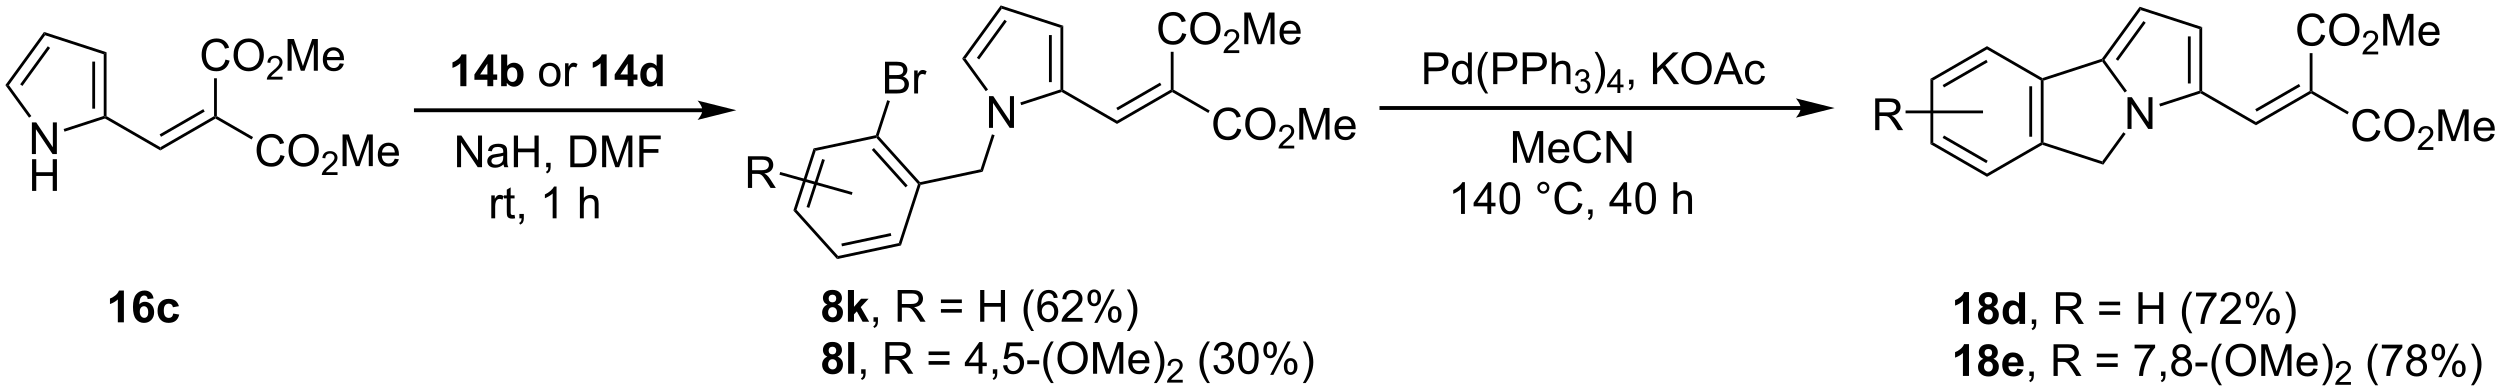<?xml version="1.0" encoding="UTF-8"?>
<!DOCTYPE svg PUBLIC '-//W3C//DTD SVG 1.0//EN'
          'http://www.w3.org/TR/2001/REC-SVG-20010904/DTD/svg10.dtd'>
<svg stroke-dasharray="none" shape-rendering="auto" xmlns="http://www.w3.org/2000/svg" font-family="'Dialog'" text-rendering="auto" width="1024" fill-opacity="1" color-interpolation="auto" color-rendering="auto" preserveAspectRatio="xMidYMid meet" font-size="12px" viewBox="0 0 1024 160" fill="black" xmlns:xlink="http://www.w3.org/1999/xlink" stroke="black" image-rendering="auto" stroke-miterlimit="10" stroke-linecap="square" stroke-linejoin="miter" font-style="normal" stroke-width="1" height="160" stroke-dashoffset="0" font-weight="normal" stroke-opacity="1"
><!--Generated by the Batik Graphics2D SVG Generator--><defs id="genericDefs"
  /><g
  ><defs id="defs1"
    ><clipPath clipPathUnits="userSpaceOnUse" id="clipPath1"
      ><path d="M0.633 0.832 L465.276 0.832 L465.276 73.424 L0.633 73.424 L0.633 0.832 Z"
      /></clipPath
      ><clipPath clipPathUnits="userSpaceOnUse" id="clipPath2"
      ><path d="M-0.972 124.998 L-0.972 195.572 L450.752 195.572 L450.752 124.998 Z"
      /></clipPath
    ></defs
    ><g transform="scale(2.204,2.204) translate(-0.633,-0.832) matrix(1.029,0,0,1.029,1.633,-127.741)"
    ><path d="M177.646 148.041 L177.646 142.315 L178.424 142.315 L181.432 146.809 L181.432 142.315 L182.159 142.315 L182.159 148.041 L181.38 148.041 L178.372 143.541 L178.372 148.041 L177.646 148.041 Z" stroke="none" clip-path="url(#clipPath2)"
    /></g
    ><g transform="matrix(2.267,0,0,2.267,2.204,-283.353)"
    ><path d="M177.544 141.165 L177.131 141.465 L172.856 135.581 L173.487 135.581 Z" stroke="none" clip-path="url(#clipPath2)"
    /></g
    ><g transform="matrix(2.267,0,0,2.267,2.204,-283.353)"
    ><path d="M183.54 143.988 L183.383 143.503 L190.627 141.149 L190.882 141.335 L190.853 141.613 Z" stroke="none" clip-path="url(#clipPath2)"
    /></g
    ><g transform="matrix(2.267,0,0,2.267,2.204,-283.353)"
    ><path d="M191.137 141.188 L190.882 141.335 L190.627 141.149 L190.627 130.012 L191.137 129.641 ZM189.065 139.83 L189.065 131.331 L188.555 131.331 L188.555 139.83 Z" stroke="none" clip-path="url(#clipPath2)"
    /></g
    ><g transform="matrix(2.267,0,0,2.267,2.204,-283.353)"
    ><path d="M191.137 129.641 L190.627 130.012 L180.034 126.57 L179.839 125.97 Z" stroke="none" clip-path="url(#clipPath2)"
    /></g
    ><g transform="matrix(2.267,0,0,2.267,2.204,-283.353)"
    ><path d="M179.839 125.97 L180.034 126.57 L173.487 135.581 L172.856 135.581 ZM180.521 128.555 L175.526 135.431 L175.939 135.731 L180.934 128.855 Z" stroke="none" clip-path="url(#clipPath2)"
    /></g
    ><g transform="matrix(2.267,0,0,2.267,2.204,-283.353)"
    ><path d="M190.853 141.613 L190.882 141.335 L191.137 141.188 L200.849 146.795 L200.849 147.384 Z" stroke="none" clip-path="url(#clipPath2)"
    /></g
    ><g transform="matrix(2.267,0,0,2.267,2.204,-283.353)"
    ><path d="M200.849 147.384 L200.849 146.795 L210.56 141.188 L210.815 141.335 L210.815 141.629 ZM200.976 144.918 L208.871 140.36 L208.616 139.918 L200.721 144.476 Z" stroke="none" clip-path="url(#clipPath2)"
    /></g
    ><g transform="matrix(2.267,0,0,2.267,2.204,-283.353)"
    ><path d="M222.551 148.211 L223.308 148.401 Q223.071 149.336 222.452 149.829 Q221.832 150.318 220.939 150.318 Q220.012 150.318 219.431 149.941 Q218.853 149.563 218.548 148.849 Q218.246 148.133 218.246 147.313 Q218.246 146.417 218.587 145.753 Q218.931 145.086 219.561 144.74 Q220.191 144.394 220.949 144.394 Q221.808 144.394 222.394 144.831 Q222.98 145.269 223.212 146.063 L222.465 146.237 Q222.267 145.612 221.887 145.329 Q221.509 145.042 220.933 145.042 Q220.275 145.042 219.829 145.36 Q219.387 145.675 219.207 146.209 Q219.027 146.743 219.027 147.308 Q219.027 148.04 219.241 148.584 Q219.454 149.128 219.902 149.399 Q220.353 149.667 220.876 149.667 Q221.512 149.667 221.952 149.3 Q222.394 148.933 222.551 148.211 ZM224.013 147.43 Q224.013 146.003 224.779 145.198 Q225.544 144.391 226.755 144.391 Q227.547 144.391 228.182 144.771 Q228.82 145.149 229.154 145.826 Q229.489 146.503 229.489 147.362 Q229.489 148.235 229.138 148.922 Q228.786 149.61 228.141 149.964 Q227.497 150.318 226.75 150.318 Q225.943 150.318 225.304 149.928 Q224.669 149.534 224.341 148.86 Q224.013 148.183 224.013 147.43 ZM224.794 147.441 Q224.794 148.477 225.349 149.073 Q225.906 149.667 226.747 149.667 Q227.601 149.667 228.154 149.066 Q228.708 148.464 228.708 147.36 Q228.708 146.659 228.471 146.138 Q228.234 145.618 227.779 145.331 Q227.325 145.042 226.758 145.042 Q225.953 145.042 225.372 145.597 Q224.794 146.149 224.794 147.441 Z" stroke="none" clip-path="url(#clipPath2)"
    /></g
    ><g transform="matrix(2.267,0,0,2.267,2.204,-283.353)"
    ><path d="M232.869 151.311 L232.869 151.819 L230.029 151.819 Q230.023 151.628 230.092 151.452 Q230.199 151.163 230.437 150.882 Q230.678 150.6 231.129 150.231 Q231.828 149.657 232.074 149.321 Q232.32 148.985 232.32 148.686 Q232.32 148.374 232.096 148.159 Q231.873 147.942 231.512 147.942 Q231.131 147.942 230.902 148.171 Q230.674 148.399 230.672 148.804 L230.129 148.749 Q230.185 148.142 230.549 147.825 Q230.912 147.507 231.523 147.507 Q232.142 147.507 232.502 147.85 Q232.863 148.192 232.863 148.698 Q232.863 148.956 232.758 149.206 Q232.652 149.454 232.406 149.729 Q232.162 150.005 231.594 150.485 Q231.119 150.884 230.984 151.026 Q230.85 151.169 230.762 151.311 L232.869 151.311 Z" stroke="none" clip-path="url(#clipPath2)"
    /></g
    ><g transform="matrix(2.267,0,0,2.267,2.204,-283.353)"
    ><path d="M233.778 150.219 L233.778 144.493 L234.919 144.493 L236.275 148.547 Q236.463 149.112 236.549 149.394 Q236.645 149.081 236.854 148.477 L238.224 144.493 L239.244 144.493 L239.244 150.219 L238.512 150.219 L238.512 145.425 L236.849 150.219 L236.166 150.219 L234.51 145.344 L234.51 150.219 L233.778 150.219 ZM243.216 148.883 L243.942 148.972 Q243.77 149.61 243.304 149.961 Q242.841 150.313 242.119 150.313 Q241.208 150.313 240.674 149.753 Q240.143 149.191 240.143 148.18 Q240.143 147.133 240.682 146.555 Q241.221 145.977 242.08 145.977 Q242.911 145.977 243.437 146.545 Q243.966 147.11 243.966 148.136 Q243.966 148.198 243.963 148.323 L240.869 148.323 Q240.908 149.008 241.255 149.373 Q241.604 149.735 242.122 149.735 Q242.51 149.735 242.783 149.532 Q243.057 149.329 243.216 148.883 ZM240.908 147.745 L243.224 147.745 Q243.177 147.222 242.958 146.961 Q242.622 146.555 242.088 146.555 Q241.604 146.555 241.273 146.881 Q240.942 147.204 240.908 147.745 Z" stroke="none" clip-path="url(#clipPath2)"
    /></g
    ><g transform="matrix(2.267,0,0,2.267,2.204,-283.353)"
    ><path d="M210.815 141.629 L210.815 141.335 L211.07 141.188 L217.603 144.959 L217.348 145.401 Z" stroke="none" clip-path="url(#clipPath2)"
    /></g
    ><g transform="matrix(2.267,0,0,2.267,2.204,-283.353)"
    ><path d="M358.039 133.328 L358.039 133.917 L348.327 139.524 L347.817 139.23 ZM357.912 135.794 L350.016 140.352 L350.272 140.794 L358.167 136.236 Z" stroke="none" clip-path="url(#clipPath2)"
    /></g
    ><g transform="matrix(2.267,0,0,2.267,2.204,-283.353)"
    ><path d="M347.817 139.23 L348.327 139.524 L348.327 150.738 L347.817 151.033 Z" stroke="none" clip-path="url(#clipPath2)"
    /></g
    ><g transform="matrix(2.267,0,0,2.267,2.204,-283.353)"
    ><path d="M347.817 151.033 L348.327 150.738 L358.039 156.345 L358.039 156.935 ZM350.016 149.911 L357.912 154.469 L358.167 154.027 L350.272 149.469 Z" stroke="none" clip-path="url(#clipPath2)"
    /></g
    ><g transform="matrix(2.267,0,0,2.267,2.204,-283.353)"
    ><path d="M358.039 156.935 L358.039 156.345 L367.751 150.738 L368.006 150.886 L368.035 151.163 Z" stroke="none" clip-path="url(#clipPath2)"
    /></g
    ><g transform="matrix(2.267,0,0,2.267,2.204,-283.353)"
    ><path d="M368.261 150.7 L368.006 150.886 L367.751 150.738 L367.751 139.524 L368.006 139.377 L368.261 139.562 ZM366.19 149.69 L366.19 140.573 L365.679 140.573 L365.679 149.69 Z" stroke="none" clip-path="url(#clipPath2)"
    /></g
    ><g transform="matrix(2.267,0,0,2.267,2.204,-283.353)"
    ><path d="M368.035 139.099 L368.006 139.377 L367.751 139.524 L358.039 133.917 L358.039 133.328 Z" stroke="none" clip-path="url(#clipPath2)"
    /></g
    ><g transform="matrix(2.267,0,0,2.267,2.204,-283.353)"
    ><path d="M383.425 148.281 L383.425 142.555 L384.204 142.555 L387.212 147.049 L387.212 142.555 L387.938 142.555 L387.938 148.281 L387.16 148.281 L384.152 143.781 L384.152 148.281 L383.425 148.281 Z" stroke="none" clip-path="url(#clipPath2)"
    /></g
    ><g transform="matrix(2.267,0,0,2.267,2.204,-283.353)"
    ><path d="M368.035 151.163 L368.006 150.886 L368.261 150.7 L378.854 154.142 L379.049 154.742 Z" stroke="none" clip-path="url(#clipPath2)"
    /></g
    ><g transform="matrix(2.267,0,0,2.267,2.204,-283.353)"
    ><path d="M379.049 154.742 L378.854 154.142 L382.673 148.885 L383.086 149.185 Z" stroke="none" clip-path="url(#clipPath2)"
    /></g
    ><g transform="matrix(2.267,0,0,2.267,2.204,-283.353)"
    ><path d="M383.324 141.405 L382.911 141.705 L378.854 136.12 L378.951 135.821 L379.267 135.821 Z" stroke="none" clip-path="url(#clipPath2)"
    /></g
    ><g transform="matrix(2.267,0,0,2.267,2.204,-283.353)"
    ><path d="M378.794 135.603 L378.951 135.821 L378.854 136.12 L368.261 139.562 L368.006 139.377 L368.035 139.099 Z" stroke="none" clip-path="url(#clipPath2)"
    /></g
    ><g transform="matrix(2.267,0,0,2.267,2.204,-283.353)"
    ><path d="M389.32 144.228 L389.162 143.743 L396.406 141.389 L396.661 141.575 L396.632 141.853 Z" stroke="none" clip-path="url(#clipPath2)"
    /></g
    ><g transform="matrix(2.267,0,0,2.267,2.204,-283.353)"
    ><path d="M396.916 141.428 L396.661 141.575 L396.406 141.389 L396.406 130.252 L396.916 129.881 ZM394.845 140.07 L394.845 131.571 L394.335 131.571 L394.335 140.07 Z" stroke="none" clip-path="url(#clipPath2)"
    /></g
    ><g transform="matrix(2.267,0,0,2.267,2.204,-283.353)"
    ><path d="M396.916 129.881 L396.406 130.252 L385.813 126.81 L385.618 126.21 Z" stroke="none" clip-path="url(#clipPath2)"
    /></g
    ><g transform="matrix(2.267,0,0,2.267,2.204,-283.353)"
    ><path d="M385.618 126.21 L385.813 126.81 L379.267 135.821 L378.951 135.821 L378.794 135.603 ZM386.301 128.795 L381.305 135.671 L381.718 135.97 L386.714 129.095 Z" stroke="none" clip-path="url(#clipPath2)"
    /></g
    ><g transform="matrix(2.267,0,0,2.267,2.204,-283.353)"
    ><path d="M396.632 141.853 L396.661 141.575 L396.916 141.428 L406.628 147.035 L406.628 147.624 Z" stroke="none" clip-path="url(#clipPath2)"
    /></g
    ><g transform="matrix(2.267,0,0,2.267,2.204,-283.353)"
    ><path d="M406.628 147.624 L406.628 147.035 L416.34 141.428 L416.595 141.575 L416.595 141.869 ZM406.756 145.158 L414.651 140.6 L414.396 140.158 L406.5 144.716 Z" stroke="none" clip-path="url(#clipPath2)"
    /></g
    ><g transform="matrix(2.267,0,0,2.267,2.204,-283.353)"
    ><path d="M148.524 180.024 Q148.099 179.845 147.904 179.532 Q147.711 179.217 147.711 178.842 Q147.711 178.202 148.159 177.785 Q148.607 177.366 149.43 177.366 Q150.248 177.366 150.698 177.785 Q151.149 178.202 151.149 178.842 Q151.149 179.241 150.94 179.55 Q150.735 179.86 150.36 180.024 Q150.836 180.217 151.084 180.584 Q151.334 180.952 151.334 181.431 Q151.334 182.225 150.826 182.722 Q150.321 183.217 149.482 183.217 Q148.701 183.217 148.18 182.806 Q147.568 182.321 147.568 181.478 Q147.568 181.014 147.797 180.626 Q148.029 180.235 148.524 180.024 ZM148.75 178.92 Q148.75 179.248 148.935 179.433 Q149.123 179.616 149.43 179.616 Q149.743 179.616 149.93 179.431 Q150.118 179.243 150.118 178.915 Q150.118 178.608 149.933 178.423 Q149.748 178.235 149.443 178.235 Q149.125 178.235 148.938 178.423 Q148.75 178.61 148.75 178.92 ZM148.649 181.373 Q148.649 181.827 148.881 182.082 Q149.115 182.334 149.461 182.334 Q149.802 182.334 150.024 182.09 Q150.248 181.845 150.248 181.384 Q150.248 180.983 150.021 180.738 Q149.795 180.493 149.446 180.493 Q149.045 180.493 148.847 180.772 Q148.649 181.048 148.649 181.373 ZM152.228 183.116 L152.228 177.389 L153.325 177.389 L153.325 180.428 L154.611 178.967 L155.963 178.967 L154.543 180.483 L156.064 183.116 L154.879 183.116 L153.838 181.251 L153.325 181.787 L153.325 183.116 L152.228 183.116 Z" stroke="none" clip-path="url(#clipPath2)"
    /></g
    ><g transform="matrix(2.267,0,0,2.267,2.204,-283.353)"
    ><path d="M156.852 183.116 L156.852 182.314 L157.654 182.314 L157.654 183.116 Q157.654 183.558 157.498 183.829 Q157.341 184.1 157 184.248 L156.805 183.949 Q157.029 183.85 157.133 183.66 Q157.24 183.472 157.25 183.116 L156.852 183.116 ZM161.216 183.116 L161.216 177.389 L163.756 177.389 Q164.521 177.389 164.919 177.543 Q165.318 177.696 165.555 178.087 Q165.794 178.478 165.794 178.952 Q165.794 179.561 165.399 179.98 Q165.006 180.397 164.18 180.509 Q164.482 180.655 164.638 180.795 Q164.969 181.1 165.266 181.556 L166.263 183.116 L165.31 183.116 L164.552 181.923 Q164.219 181.407 164.003 181.134 Q163.789 180.86 163.62 180.751 Q163.451 180.642 163.274 180.6 Q163.146 180.571 162.852 180.571 L161.974 180.571 L161.974 183.116 L161.216 183.116 ZM161.974 179.915 L163.602 179.915 Q164.123 179.915 164.414 179.808 Q164.709 179.702 164.86 179.465 Q165.013 179.228 165.013 178.952 Q165.013 178.545 164.716 178.285 Q164.422 178.022 163.787 178.022 L161.974 178.022 L161.974 179.915 ZM172.813 179.748 L169.031 179.748 L169.031 179.092 L172.813 179.092 L172.813 179.748 ZM172.813 181.485 L169.031 181.485 L169.031 180.829 L172.813 180.829 L172.813 181.485 ZM176.121 183.116 L176.121 177.389 L176.879 177.389 L176.879 179.741 L179.856 179.741 L179.856 177.389 L180.614 177.389 L180.614 183.116 L179.856 183.116 L179.856 180.415 L176.879 180.415 L176.879 183.116 L176.121 183.116 ZM185.353 184.8 Q184.77 184.066 184.366 183.082 Q183.965 182.095 183.965 181.04 Q183.965 180.11 184.267 179.259 Q184.619 178.272 185.353 177.29 L185.856 177.29 Q185.384 178.103 185.231 178.452 Q184.994 178.991 184.856 179.577 Q184.689 180.306 184.689 181.045 Q184.689 182.923 185.856 184.8 L185.353 184.8 ZM190.127 178.79 L189.426 178.845 Q189.332 178.431 189.16 178.243 Q188.877 177.944 188.457 177.944 Q188.121 177.944 187.869 178.131 Q187.535 178.373 187.343 178.84 Q187.153 179.303 187.145 180.162 Q187.4 179.774 187.767 179.587 Q188.134 179.399 188.535 179.399 Q189.239 179.399 189.733 179.918 Q190.228 180.436 190.228 181.256 Q190.228 181.795 189.994 182.259 Q189.762 182.72 189.356 182.967 Q188.95 183.215 188.434 183.215 Q187.556 183.215 187.002 182.569 Q186.447 181.92 186.447 180.436 Q186.447 178.774 187.059 178.022 Q187.595 177.366 188.502 177.366 Q189.176 177.366 189.608 177.746 Q190.041 178.123 190.127 178.79 ZM187.254 181.259 Q187.254 181.623 187.408 181.957 Q187.564 182.287 187.84 182.462 Q188.119 182.634 188.423 182.634 Q188.869 182.634 189.189 182.274 Q189.509 181.915 189.509 181.298 Q189.509 180.704 189.192 180.363 Q188.877 180.022 188.395 180.022 Q187.918 180.022 187.585 180.363 Q187.254 180.704 187.254 181.259 ZM194.623 182.439 L194.623 183.116 L190.836 183.116 Q190.828 182.86 190.919 182.626 Q191.063 182.241 191.381 181.866 Q191.701 181.491 192.302 180.998 Q193.235 180.233 193.563 179.785 Q193.891 179.337 193.891 178.939 Q193.891 178.522 193.591 178.235 Q193.294 177.946 192.813 177.946 Q192.305 177.946 192 178.251 Q191.696 178.556 191.693 179.095 L190.969 179.022 Q191.044 178.212 191.529 177.79 Q192.013 177.366 192.828 177.366 Q193.654 177.366 194.133 177.824 Q194.615 178.28 194.615 178.954 Q194.615 179.298 194.474 179.631 Q194.334 179.962 194.006 180.329 Q193.68 180.696 192.922 181.337 Q192.289 181.868 192.11 182.058 Q191.93 182.248 191.813 182.439 L194.623 182.439 ZM195.509 178.764 Q195.509 178.149 195.817 177.72 Q196.127 177.29 196.713 177.29 Q197.252 177.29 197.603 177.675 Q197.957 178.061 197.957 178.806 Q197.957 179.532 197.601 179.925 Q197.244 180.319 196.72 180.319 Q196.2 180.319 195.853 179.933 Q195.509 179.545 195.509 178.764 ZM196.731 177.774 Q196.47 177.774 196.296 178.001 Q196.121 178.228 196.121 178.834 Q196.121 179.384 196.296 179.61 Q196.473 179.834 196.731 179.834 Q196.996 179.834 197.171 179.608 Q197.345 179.381 197.345 178.78 Q197.345 178.225 197.168 178.001 Q196.994 177.774 196.731 177.774 ZM196.736 183.327 L199.869 177.29 L200.439 177.29 L197.317 183.327 L196.736 183.327 ZM199.213 181.772 Q199.213 181.155 199.52 180.728 Q199.83 180.298 200.418 180.298 Q200.957 180.298 201.311 180.683 Q201.666 181.069 201.666 181.814 Q201.666 182.54 201.306 182.933 Q200.95 183.327 200.423 183.327 Q199.903 183.327 199.556 182.939 Q199.213 182.548 199.213 181.772 ZM200.439 180.782 Q200.173 180.782 199.999 181.009 Q199.825 181.235 199.825 181.842 Q199.825 182.389 199.999 182.616 Q200.176 182.842 200.434 182.842 Q200.705 182.842 200.877 182.616 Q201.051 182.389 201.051 181.787 Q201.051 181.233 200.874 181.009 Q200.7 180.782 200.439 180.782 ZM203.146 184.8 L202.641 184.8 Q203.81 182.923 203.81 181.045 Q203.81 180.311 203.641 179.587 Q203.508 179.001 203.271 178.462 Q203.118 178.11 202.641 177.29 L203.146 177.29 Q203.881 178.272 204.232 179.259 Q204.531 180.11 204.531 181.04 Q204.531 182.095 204.128 183.082 Q203.724 184.066 203.146 184.8 Z" stroke="none" clip-path="url(#clipPath2)"
    /></g
    ><g transform="matrix(2.267,0,0,2.267,2.204,-283.353)"
    ><path d="M148.524 189.424 Q148.099 189.245 147.904 188.932 Q147.711 188.617 147.711 188.242 Q147.711 187.601 148.159 187.185 Q148.607 186.766 149.43 186.766 Q150.248 186.766 150.698 187.185 Q151.149 187.601 151.149 188.242 Q151.149 188.641 150.94 188.951 Q150.735 189.26 150.36 189.424 Q150.836 189.617 151.084 189.984 Q151.334 190.351 151.334 190.831 Q151.334 191.625 150.826 192.122 Q150.321 192.617 149.482 192.617 Q148.701 192.617 148.18 192.206 Q147.568 191.721 147.568 190.878 Q147.568 190.414 147.797 190.026 Q148.029 189.635 148.524 189.424 ZM148.75 188.32 Q148.75 188.648 148.935 188.833 Q149.123 189.016 149.43 189.016 Q149.743 189.016 149.93 188.831 Q150.118 188.643 150.118 188.315 Q150.118 188.008 149.933 187.823 Q149.748 187.635 149.443 187.635 Q149.125 187.635 148.938 187.823 Q148.75 188.01 148.75 188.32 ZM148.649 190.773 Q148.649 191.226 148.881 191.482 Q149.115 191.734 149.461 191.734 Q149.802 191.734 150.024 191.489 Q150.248 191.245 150.248 190.784 Q150.248 190.383 150.021 190.138 Q149.795 189.893 149.446 189.893 Q149.045 189.893 148.847 190.172 Q148.649 190.448 148.649 190.773 ZM152.267 192.516 L152.267 186.789 L153.364 186.789 L153.364 192.516 L152.267 192.516 Z" stroke="none" clip-path="url(#clipPath2)"
    /></g
    ><g transform="matrix(2.267,0,0,2.267,2.204,-283.353)"
    ><path d="M154.625 192.516 L154.625 191.714 L155.427 191.714 L155.427 192.516 Q155.427 192.958 155.271 193.229 Q155.115 193.5 154.774 193.648 L154.578 193.349 Q154.802 193.25 154.907 193.06 Q155.013 192.872 155.024 192.516 L154.625 192.516 ZM158.99 192.516 L158.99 186.789 L161.529 186.789 Q162.295 186.789 162.693 186.943 Q163.091 187.096 163.328 187.487 Q163.568 187.878 163.568 188.351 Q163.568 188.961 163.172 189.38 Q162.779 189.797 161.953 189.909 Q162.256 190.055 162.412 190.195 Q162.743 190.5 163.039 190.956 L164.037 192.516 L163.084 192.516 L162.326 191.323 Q161.993 190.807 161.776 190.534 Q161.563 190.26 161.394 190.151 Q161.224 190.042 161.047 190 Q160.92 189.971 160.625 189.971 L159.748 189.971 L159.748 192.516 L158.99 192.516 ZM159.748 189.315 L161.375 189.315 Q161.896 189.315 162.188 189.208 Q162.482 189.101 162.633 188.864 Q162.787 188.628 162.787 188.351 Q162.787 187.945 162.49 187.685 Q162.196 187.422 161.56 187.422 L159.748 187.422 L159.748 189.315 ZM170.586 189.148 L166.805 189.148 L166.805 188.492 L170.586 188.492 L170.586 189.148 ZM170.586 190.885 L166.805 190.885 L166.805 190.229 L170.586 190.229 L170.586 190.885 ZM175.84 192.516 L175.84 191.143 L173.356 191.143 L173.356 190.5 L175.97 186.789 L176.543 186.789 L176.543 190.5 L177.317 190.5 L177.317 191.143 L176.543 191.143 L176.543 192.516 L175.84 192.516 ZM175.84 190.5 L175.84 187.917 L174.048 190.5 L175.84 190.5 ZM178.414 192.516 L178.414 191.714 L179.216 191.714 L179.216 192.516 Q179.216 192.958 179.06 193.229 Q178.904 193.5 178.563 193.648 L178.368 193.349 Q178.591 193.25 178.696 193.06 Q178.802 192.872 178.813 192.516 L178.414 192.516 ZM180.259 191.016 L180.996 190.953 Q181.08 191.492 181.377 191.763 Q181.676 192.034 182.098 192.034 Q182.606 192.034 182.957 191.651 Q183.309 191.268 183.309 190.635 Q183.309 190.034 182.97 189.688 Q182.634 189.339 182.088 189.339 Q181.746 189.339 181.473 189.495 Q181.2 189.648 181.043 189.893 L180.384 189.807 L180.939 186.867 L183.786 186.867 L183.786 187.539 L181.502 187.539 L181.192 189.078 Q181.707 188.719 182.275 188.719 Q183.025 188.719 183.541 189.239 Q184.056 189.758 184.056 190.573 Q184.056 191.351 183.603 191.917 Q183.051 192.614 182.098 192.614 Q181.317 192.614 180.822 192.177 Q180.33 191.737 180.259 191.016 ZM184.631 190.797 L184.631 190.089 L186.789 190.089 L186.789 190.797 L184.631 190.797 ZM188.912 194.201 Q188.328 193.466 187.925 192.482 Q187.524 191.495 187.524 190.44 Q187.524 189.51 187.826 188.659 Q188.177 187.672 188.912 186.69 L189.414 186.69 Q188.943 187.503 188.789 187.851 Q188.552 188.391 188.414 188.976 Q188.248 189.706 188.248 190.445 Q188.248 192.323 189.414 194.201 L188.912 194.201 ZM190.091 189.726 Q190.091 188.299 190.857 187.495 Q191.623 186.688 192.834 186.688 Q193.625 186.688 194.261 187.068 Q194.899 187.445 195.232 188.122 Q195.568 188.799 195.568 189.659 Q195.568 190.531 195.216 191.219 Q194.865 191.906 194.219 192.26 Q193.576 192.614 192.828 192.614 Q192.021 192.614 191.383 192.224 Q190.748 191.831 190.42 191.156 Q190.091 190.479 190.091 189.726 ZM190.873 189.737 Q190.873 190.773 191.427 191.37 Q191.985 191.964 192.826 191.964 Q193.68 191.964 194.232 191.362 Q194.787 190.76 194.787 189.656 Q194.787 188.956 194.55 188.435 Q194.313 187.914 193.857 187.628 Q193.404 187.339 192.836 187.339 Q192.032 187.339 191.451 187.893 Q190.873 188.445 190.873 189.737 ZM196.52 192.516 L196.52 186.789 L197.661 186.789 L199.017 190.844 Q199.205 191.409 199.291 191.69 Q199.387 191.378 199.595 190.773 L200.965 186.789 L201.986 186.789 L201.986 192.516 L201.254 192.516 L201.254 187.721 L199.59 192.516 L198.908 192.516 L197.252 187.641 L197.252 192.516 L196.52 192.516 ZM205.957 191.18 L206.684 191.268 Q206.512 191.906 206.046 192.258 Q205.582 192.609 204.861 192.609 Q203.95 192.609 203.416 192.049 Q202.884 191.487 202.884 190.476 Q202.884 189.43 203.423 188.851 Q203.963 188.273 204.822 188.273 Q205.653 188.273 206.179 188.841 Q206.707 189.406 206.707 190.432 Q206.707 190.495 206.705 190.62 L203.611 190.62 Q203.65 191.305 203.996 191.669 Q204.345 192.031 204.864 192.031 Q205.252 192.031 205.525 191.828 Q205.798 191.625 205.957 191.18 ZM203.65 190.042 L205.965 190.042 Q205.918 189.518 205.7 189.258 Q205.364 188.851 204.83 188.851 Q204.345 188.851 204.015 189.177 Q203.684 189.5 203.65 190.042 ZM208.029 194.201 L207.524 194.201 Q208.693 192.323 208.693 190.445 Q208.693 189.711 208.524 188.987 Q208.391 188.401 208.154 187.862 Q208 187.51 207.524 186.69 L208.029 186.69 Q208.763 187.672 209.115 188.659 Q209.414 189.51 209.414 190.44 Q209.414 191.495 209.011 192.482 Q208.607 193.466 208.029 194.201 Z" stroke="none" clip-path="url(#clipPath2)"
    /></g
    ><g transform="matrix(2.267,0,0,2.267,2.204,-283.353)"
    ><path d="M212.725 193.608 L212.725 194.116 L209.885 194.116 Q209.879 193.924 209.947 193.748 Q210.055 193.459 210.293 193.178 Q210.534 192.897 210.985 192.528 Q211.684 191.953 211.93 191.618 Q212.176 191.282 212.176 190.983 Q212.176 190.67 211.951 190.455 Q211.729 190.239 211.368 190.239 Q210.987 190.239 210.758 190.467 Q210.53 190.696 210.528 191.1 L209.985 191.045 Q210.041 190.438 210.405 190.121 Q210.768 189.803 211.379 189.803 Q211.998 189.803 212.358 190.147 Q212.719 190.489 212.719 190.994 Q212.719 191.252 212.614 191.502 Q212.508 191.75 212.262 192.026 Q212.018 192.301 211.45 192.782 Q210.975 193.18 210.84 193.323 Q210.705 193.465 210.618 193.608 L212.725 193.608 Z" stroke="none" clip-path="url(#clipPath2)"
    /></g
    ><g transform="matrix(2.267,0,0,2.267,2.204,-283.353)"
    ><path d="M217.135 194.201 Q216.552 193.466 216.148 192.482 Q215.747 191.495 215.747 190.44 Q215.747 189.51 216.049 188.659 Q216.401 187.672 217.135 186.69 L217.638 186.69 Q217.167 187.503 217.013 187.851 Q216.776 188.391 216.638 188.976 Q216.471 189.706 216.471 190.445 Q216.471 192.323 217.638 194.201 L217.135 194.201 ZM218.263 191.003 L218.966 190.909 Q219.089 191.508 219.377 191.771 Q219.669 192.034 220.089 192.034 Q220.583 192.034 220.924 191.69 Q221.268 191.346 221.268 190.839 Q221.268 190.354 220.951 190.042 Q220.635 189.726 220.146 189.726 Q219.948 189.726 219.651 189.805 L219.729 189.188 Q219.799 189.195 219.841 189.195 Q220.292 189.195 220.651 188.961 Q221.01 188.726 221.01 188.237 Q221.01 187.851 220.747 187.599 Q220.487 187.344 220.073 187.344 Q219.661 187.344 219.388 187.601 Q219.114 187.859 219.036 188.375 L218.333 188.25 Q218.464 187.542 218.919 187.154 Q219.377 186.766 220.057 186.766 Q220.526 186.766 220.919 186.966 Q221.315 187.167 221.523 187.516 Q221.732 187.862 221.732 188.253 Q221.732 188.625 221.531 188.93 Q221.333 189.234 220.943 189.414 Q221.451 189.531 221.732 189.901 Q222.013 190.268 222.013 190.823 Q222.013 191.573 221.466 192.096 Q220.919 192.617 220.083 192.617 Q219.331 192.617 218.831 192.169 Q218.333 191.719 218.263 191.003 ZM222.71 189.69 Q222.71 188.674 222.918 188.057 Q223.126 187.438 223.538 187.101 Q223.952 186.766 224.577 186.766 Q225.038 186.766 225.384 186.951 Q225.733 187.135 225.96 187.487 Q226.186 187.836 226.314 188.339 Q226.444 188.839 226.444 189.69 Q226.444 190.698 226.236 191.318 Q226.03 191.938 225.616 192.276 Q225.204 192.614 224.577 192.614 Q223.749 192.614 223.275 192.018 Q222.71 191.305 222.71 189.69 ZM223.431 189.69 Q223.431 191.101 223.762 191.568 Q224.092 192.034 224.577 192.034 Q225.061 192.034 225.389 191.565 Q225.72 191.096 225.72 189.69 Q225.72 188.276 225.389 187.812 Q225.061 187.346 224.569 187.346 Q224.085 187.346 223.796 187.758 Q223.431 188.281 223.431 189.69 ZM227.292 188.164 Q227.292 187.549 227.599 187.12 Q227.909 186.69 228.495 186.69 Q229.034 186.69 229.385 187.076 Q229.739 187.461 229.739 188.206 Q229.739 188.932 229.383 189.326 Q229.026 189.719 228.502 189.719 Q227.982 189.719 227.635 189.333 Q227.292 188.945 227.292 188.164 ZM228.513 187.174 Q228.252 187.174 228.078 187.401 Q227.904 187.628 227.904 188.234 Q227.904 188.784 228.078 189.01 Q228.255 189.234 228.513 189.234 Q228.779 189.234 228.953 189.008 Q229.127 188.781 229.127 188.18 Q229.127 187.625 228.951 187.401 Q228.776 187.174 228.513 187.174 ZM228.518 192.726 L231.651 186.69 L232.221 186.69 L229.099 192.726 L228.518 192.726 ZM230.995 191.172 Q230.995 190.555 231.302 190.128 Q231.612 189.698 232.201 189.698 Q232.739 189.698 233.094 190.083 Q233.448 190.469 233.448 191.214 Q233.448 191.94 233.089 192.333 Q232.732 192.726 232.206 192.726 Q231.685 192.726 231.339 192.339 Q230.995 191.948 230.995 191.172 ZM232.221 190.182 Q231.956 190.182 231.781 190.409 Q231.607 190.635 231.607 191.242 Q231.607 191.789 231.781 192.016 Q231.958 192.242 232.216 192.242 Q232.487 192.242 232.659 192.016 Q232.833 191.789 232.833 191.188 Q232.833 190.633 232.656 190.409 Q232.482 190.182 232.221 190.182 ZM234.928 194.201 L234.423 194.201 Q235.592 192.323 235.592 190.445 Q235.592 189.711 235.423 188.987 Q235.29 188.401 235.053 187.862 Q234.9 187.51 234.423 186.69 L234.928 186.69 Q235.663 187.672 236.014 188.659 Q236.314 189.51 236.314 190.44 Q236.314 191.495 235.91 192.482 Q235.506 193.466 234.928 194.201 Z" stroke="none" clip-path="url(#clipPath2)"
    /></g
    ><g transform="matrix(2.267,0,0,2.267,2.204,-283.353)"
    ><path d="M324.38 144.159 L248.622 144.159 L248.272 144.159 L248.272 144.859 L248.622 144.859 L324.38 144.859 L324.73 144.859 L324.73 144.159 L324.38 144.159 ZM330.505 144.509 L323.505 142.759 C323.505 142.759 324.38 143.743 324.38 144.509 C324.38 145.274 323.505 146.259 323.505 146.259 Z" stroke="none" clip-path="url(#clipPath2)"
    /></g
    ><g transform="matrix(2.267,0,0,2.267,2.204,-283.353)"
    ><path d="M178.248 149.262 L178.733 149.42 L176.589 156.018 L176.195 155.58 Z" stroke="none" clip-path="url(#clipPath2)"
    /></g
    ><g transform="matrix(2.267,0,0,2.267,2.204,-283.353)"
    ><path d="M176.195 155.58 L176.589 156.018 L165.371 158.402 L165.174 158.183 L165.265 157.903 Z" stroke="none" clip-path="url(#clipPath2)"
    /></g
    ><g transform="matrix(2.267,0,0,2.267,2.204,-283.353)"
    ><path d="M165.265 157.903 L165.174 158.183 L164.886 158.244 L157.382 149.911 L157.474 149.631 L157.762 149.569 ZM163.024 158.51 L156.924 151.735 L156.545 152.076 L162.645 158.851 Z" stroke="none" clip-path="url(#clipPath2)"
    /></g
    ><g transform="matrix(2.267,0,0,2.267,2.204,-283.353)"
    ><path d="M157.276 149.412 L157.474 149.631 L157.382 149.911 L146.413 152.242 L146.019 151.804 Z" stroke="none" clip-path="url(#clipPath2)"
    /></g
    ><g transform="matrix(2.267,0,0,2.267,2.204,-283.353)"
    ><path d="M146.019 151.804 L146.413 152.242 L142.948 162.907 L142.372 163.03 ZM147.574 153.722 L144.757 162.393 L145.242 162.55 L148.06 153.88 Z" stroke="none" clip-path="url(#clipPath2)"
    /></g
    ><g transform="matrix(2.267,0,0,2.267,2.204,-283.353)"
    ><path d="M142.372 163.03 L142.948 162.907 L150.452 171.241 L150.27 171.801 Z" stroke="none" clip-path="url(#clipPath2)"
    /></g
    ><g transform="matrix(2.267,0,0,2.267,2.204,-283.353)"
    ><path d="M150.27 171.801 L150.452 171.241 L161.421 168.91 L161.815 169.347 ZM151.153 169.496 L160.07 167.6 L159.964 167.101 L151.047 168.997 Z" stroke="none" clip-path="url(#clipPath2)"
    /></g
    ><g transform="matrix(2.267,0,0,2.267,2.204,-283.353)"
    ><path d="M161.815 169.347 L161.421 168.91 L164.886 158.244 L165.174 158.183 L165.371 158.402 Z" stroke="none" clip-path="url(#clipPath2)"
    /></g
    ><g transform="matrix(2.267,0,0,2.267,2.204,-283.353)"
    ><path d="M158.928 141.873 L158.928 136.147 L161.077 136.147 Q161.733 136.147 162.129 136.321 Q162.527 136.493 162.751 136.855 Q162.975 137.217 162.975 137.61 Q162.975 137.977 162.775 138.303 Q162.577 138.626 162.176 138.826 Q162.694 138.977 162.973 139.345 Q163.254 139.712 163.254 140.212 Q163.254 140.615 163.082 140.962 Q162.913 141.305 162.663 141.493 Q162.413 141.68 162.035 141.777 Q161.66 141.873 161.113 141.873 L158.928 141.873 ZM159.686 138.553 L160.926 138.553 Q161.428 138.553 161.647 138.485 Q161.936 138.399 162.082 138.201 Q162.231 138.001 162.231 137.701 Q162.231 137.415 162.093 137.199 Q161.957 136.982 161.702 136.902 Q161.449 136.821 160.832 136.821 L159.686 136.821 L159.686 138.553 ZM159.686 141.196 L161.113 141.196 Q161.481 141.196 161.629 141.17 Q161.889 141.123 162.064 141.014 Q162.241 140.904 162.353 140.696 Q162.468 140.485 162.468 140.212 Q162.468 139.891 162.303 139.657 Q162.139 139.42 161.848 139.324 Q161.559 139.227 161.012 139.227 L159.686 139.227 L159.686 141.196 ZM164.199 141.873 L164.199 137.725 L164.832 137.725 L164.832 138.352 Q165.074 137.912 165.277 137.772 Q165.483 137.631 165.731 137.631 Q166.085 137.631 166.452 137.857 L166.21 138.508 Q165.952 138.357 165.694 138.357 Q165.465 138.357 165.28 138.495 Q165.098 138.633 165.02 138.881 Q164.902 139.256 164.902 139.701 L164.902 141.873 L164.199 141.873 Z" stroke="none" clip-path="url(#clipPath2)"
    /></g
    ><g transform="matrix(2.267,0,0,2.267,2.204,-283.353)"
    ><path d="M157.762 149.569 L157.474 149.631 L157.276 149.412 L159.329 143.094 L159.814 143.252 Z" stroke="none" clip-path="url(#clipPath2)"
    /></g
    ><g transform="matrix(2.267,0,0,2.267,2.204,-283.353)"
    ><path d="M428.365 148.471 L429.123 148.661 Q428.886 149.596 428.266 150.089 Q427.646 150.578 426.753 150.578 Q425.826 150.578 425.245 150.201 Q424.667 149.823 424.362 149.109 Q424.06 148.393 424.06 147.573 Q424.06 146.677 424.401 146.013 Q424.745 145.346 425.375 145 Q426.005 144.654 426.763 144.654 Q427.623 144.654 428.209 145.091 Q428.795 145.529 429.026 146.323 L428.279 146.497 Q428.081 145.872 427.701 145.589 Q427.323 145.302 426.748 145.302 Q426.089 145.302 425.644 145.62 Q425.201 145.935 425.021 146.469 Q424.841 147.003 424.841 147.568 Q424.841 148.299 425.055 148.844 Q425.269 149.388 425.716 149.659 Q426.167 149.927 426.69 149.927 Q427.326 149.927 427.766 149.56 Q428.209 149.193 428.365 148.471 ZM429.827 147.69 Q429.827 146.263 430.593 145.458 Q431.358 144.651 432.569 144.651 Q433.361 144.651 433.996 145.031 Q434.634 145.409 434.968 146.086 Q435.304 146.763 435.304 147.622 Q435.304 148.495 434.952 149.182 Q434.601 149.87 433.955 150.224 Q433.312 150.578 432.564 150.578 Q431.757 150.578 431.119 150.188 Q430.483 149.794 430.155 149.12 Q429.827 148.443 429.827 147.69 ZM430.608 147.701 Q430.608 148.737 431.163 149.333 Q431.72 149.927 432.562 149.927 Q433.416 149.927 433.968 149.326 Q434.522 148.724 434.522 147.62 Q434.522 146.919 434.285 146.399 Q434.048 145.878 433.593 145.591 Q433.14 145.302 432.572 145.302 Q431.767 145.302 431.187 145.857 Q430.608 146.409 430.608 147.701 Z" stroke="none" clip-path="url(#clipPath2)"
    /></g
    ><g transform="matrix(2.267,0,0,2.267,2.204,-283.353)"
    ><path d="M438.683 151.571 L438.683 152.079 L435.843 152.079 Q435.837 151.888 435.906 151.712 Q436.013 151.423 436.252 151.142 Q436.492 150.86 436.943 150.491 Q437.642 149.917 437.888 149.581 Q438.134 149.245 438.134 148.946 Q438.134 148.634 437.91 148.419 Q437.687 148.202 437.326 148.202 Q436.945 148.202 436.716 148.431 Q436.488 148.659 436.486 149.064 L435.943 149.009 Q436 148.401 436.363 148.085 Q436.726 147.767 437.337 147.767 Q437.957 147.767 438.316 148.11 Q438.677 148.452 438.677 148.958 Q438.677 149.216 438.572 149.466 Q438.466 149.714 438.22 149.989 Q437.976 150.265 437.408 150.745 Q436.933 151.144 436.798 151.286 Q436.664 151.429 436.576 151.571 L438.683 151.571 Z" stroke="none" clip-path="url(#clipPath2)"
    /></g
    ><g transform="matrix(2.267,0,0,2.267,2.204,-283.353)"
    ><path d="M439.592 150.479 L439.592 144.753 L440.733 144.753 L442.09 148.807 Q442.277 149.372 442.363 149.654 Q442.459 149.341 442.668 148.737 L444.038 144.753 L445.058 144.753 L445.058 150.479 L444.327 150.479 L444.327 145.685 L442.663 150.479 L441.98 150.479 L440.324 145.604 L440.324 150.479 L439.592 150.479 ZM449.03 149.143 L449.756 149.232 Q449.584 149.87 449.118 150.221 Q448.655 150.573 447.933 150.573 Q447.022 150.573 446.488 150.013 Q445.957 149.451 445.957 148.44 Q445.957 147.393 446.496 146.815 Q447.035 146.237 447.894 146.237 Q448.725 146.237 449.251 146.805 Q449.78 147.37 449.78 148.396 Q449.78 148.458 449.777 148.583 L446.683 148.583 Q446.723 149.268 447.069 149.633 Q447.418 149.995 447.936 149.995 Q448.324 149.995 448.598 149.792 Q448.871 149.589 449.03 149.143 ZM446.723 148.005 L449.038 148.005 Q448.991 147.482 448.772 147.221 Q448.436 146.815 447.902 146.815 Q447.418 146.815 447.087 147.141 Q446.756 147.464 446.723 148.005 Z" stroke="none" clip-path="url(#clipPath2)"
    /></g
    ><g transform="matrix(2.267,0,0,2.267,2.204,-283.353)"
    ><path d="M416.595 141.869 L416.595 141.575 L416.85 141.428 L423.418 145.22 L423.163 145.661 Z" stroke="none" clip-path="url(#clipPath2)"
    /></g
    ><g transform="matrix(2.267,0,0,2.267,2.204,-283.353)"
    ><path d="M256.364 140.19 L256.364 134.463 L258.525 134.463 Q259.096 134.463 259.395 134.518 Q259.817 134.588 260.101 134.786 Q260.387 134.982 260.562 135.338 Q260.736 135.692 260.736 136.119 Q260.736 136.849 260.27 137.357 Q259.807 137.862 258.591 137.862 L257.122 137.862 L257.122 140.19 L256.364 140.19 ZM257.122 137.185 L258.603 137.185 Q259.338 137.185 259.645 136.911 Q259.955 136.638 259.955 136.143 Q259.955 135.784 259.773 135.528 Q259.591 135.27 259.294 135.19 Q259.103 135.138 258.588 135.138 L257.122 135.138 L257.122 137.185 ZM264.301 140.19 L264.301 139.666 Q263.908 140.284 263.142 140.284 Q262.645 140.284 262.228 140.01 Q261.814 139.737 261.585 139.247 Q261.356 138.755 261.356 138.119 Q261.356 137.497 261.562 136.992 Q261.77 136.487 262.184 136.218 Q262.598 135.948 263.111 135.948 Q263.486 135.948 263.778 136.107 Q264.072 136.263 264.255 136.518 L264.255 134.463 L264.955 134.463 L264.955 140.19 L264.301 140.19 ZM262.08 138.119 Q262.08 138.916 262.416 139.312 Q262.752 139.705 263.208 139.705 Q263.669 139.705 263.991 139.328 Q264.314 138.95 264.314 138.177 Q264.314 137.325 263.986 136.927 Q263.658 136.528 263.176 136.528 Q262.708 136.528 262.392 136.911 Q262.08 137.294 262.08 138.119 ZM267.404 141.875 Q266.821 141.14 266.417 140.156 Q266.016 139.169 266.016 138.114 Q266.016 137.185 266.318 136.333 Q266.67 135.346 267.404 134.364 L267.907 134.364 Q267.435 135.177 267.282 135.526 Q267.045 136.065 266.907 136.651 Q266.74 137.38 266.74 138.119 Q266.74 139.997 267.907 141.875 L267.404 141.875 ZM268.813 140.19 L268.813 134.463 L270.975 134.463 Q271.545 134.463 271.844 134.518 Q272.266 134.588 272.55 134.786 Q272.837 134.982 273.011 135.338 Q273.185 135.692 273.185 136.119 Q273.185 136.849 272.719 137.357 Q272.256 137.862 271.04 137.862 L269.571 137.862 L269.571 140.19 L268.813 140.19 ZM269.571 137.185 L271.053 137.185 Q271.787 137.185 272.094 136.911 Q272.404 136.638 272.404 136.143 Q272.404 135.784 272.222 135.528 Q272.04 135.27 271.743 135.19 Q271.553 135.138 271.037 135.138 L269.571 135.138 L269.571 137.185 ZM274.149 140.19 L274.149 134.463 L276.31 134.463 Q276.881 134.463 277.18 134.518 Q277.602 134.588 277.886 134.786 Q278.173 134.982 278.347 135.338 Q278.522 135.692 278.522 136.119 Q278.522 136.849 278.055 137.357 Q277.592 137.862 276.376 137.862 L274.907 137.862 L274.907 140.19 L274.149 140.19 ZM274.907 137.185 L276.389 137.185 Q277.123 137.185 277.43 136.911 Q277.74 136.638 277.74 136.143 Q277.74 135.784 277.558 135.528 Q277.376 135.27 277.079 135.19 Q276.889 135.138 276.373 135.138 L274.907 135.138 L274.907 137.185 ZM279.397 140.19 L279.397 134.463 L280.1 134.463 L280.1 136.518 Q280.592 135.948 281.342 135.948 Q281.803 135.948 282.141 136.13 Q282.482 136.31 282.628 136.63 Q282.774 136.95 282.774 137.56 L282.774 140.19 L282.071 140.19 L282.071 137.56 Q282.071 137.034 281.842 136.794 Q281.615 136.552 281.196 136.552 Q280.883 136.552 280.607 136.716 Q280.334 136.877 280.217 137.156 Q280.1 137.432 280.1 137.919 L280.1 140.19 L279.397 140.19 Z" stroke="none" clip-path="url(#clipPath2)"
    /></g
    ><g transform="matrix(2.267,0,0,2.267,2.204,-283.353)"
    ><path d="M283.569 140.655 L284.096 140.585 Q284.188 141.034 284.405 141.231 Q284.624 141.429 284.938 141.429 Q285.309 141.429 285.565 141.171 Q285.823 140.913 285.823 140.532 Q285.823 140.169 285.585 139.934 Q285.348 139.698 284.981 139.698 Q284.833 139.698 284.61 139.757 L284.668 139.294 Q284.721 139.3 284.752 139.3 Q285.09 139.3 285.36 139.124 Q285.63 138.948 285.63 138.581 Q285.63 138.292 285.432 138.102 Q285.237 137.911 284.926 137.911 Q284.618 137.911 284.413 138.104 Q284.208 138.298 284.149 138.684 L283.622 138.591 Q283.719 138.059 284.061 137.768 Q284.405 137.477 284.915 137.477 Q285.266 137.477 285.561 137.628 Q285.858 137.778 286.014 138.04 Q286.171 138.3 286.171 138.593 Q286.171 138.872 286.02 139.1 Q285.872 139.329 285.579 139.464 Q285.96 139.552 286.171 139.829 Q286.381 140.104 286.381 140.52 Q286.381 141.083 285.971 141.475 Q285.561 141.866 284.934 141.866 Q284.37 141.866 283.995 141.53 Q283.622 141.192 283.569 140.655 Z" stroke="none" clip-path="url(#clipPath2)"
    /></g
    ><g transform="matrix(2.267,0,0,2.267,2.204,-283.353)"
    ><path d="M287.644 141.875 L287.138 141.875 Q288.308 139.997 288.308 138.119 Q288.308 137.385 288.138 136.661 Q288.005 136.075 287.769 135.536 Q287.615 135.185 287.138 134.364 L287.644 134.364 Q288.378 135.346 288.729 136.333 Q289.029 137.185 289.029 138.114 Q289.029 139.169 288.625 140.156 Q288.222 141.14 287.644 141.875 Z" stroke="none" clip-path="url(#clipPath2)"
    /></g
    ><g transform="matrix(2.267,0,0,2.267,2.204,-283.353)"
    ><path d="M291.257 141.79 L291.257 140.761 L289.394 140.761 L289.394 140.278 L291.355 137.495 L291.785 137.495 L291.785 140.278 L292.365 140.278 L292.365 140.761 L291.785 140.761 L291.785 141.79 L291.257 141.79 ZM291.257 140.278 L291.257 138.341 L289.914 140.278 L291.257 140.278 Z" stroke="none" clip-path="url(#clipPath2)"
    /></g
    ><g transform="matrix(2.267,0,0,2.267,2.204,-283.353)"
    ><path d="M293.366 140.19 L293.366 139.388 L294.168 139.388 L294.168 140.19 Q294.168 140.632 294.012 140.903 Q293.855 141.174 293.514 141.323 L293.319 141.023 Q293.543 140.924 293.647 140.734 Q293.754 140.547 293.764 140.19 L293.366 140.19 ZM297.686 140.19 L297.686 134.463 L298.444 134.463 L298.444 137.302 L301.288 134.463 L302.316 134.463 L299.913 136.784 L302.421 140.19 L301.421 140.19 L299.382 137.291 L298.444 138.205 L298.444 140.19 L297.686 140.19 ZM302.824 137.401 Q302.824 135.974 303.59 135.169 Q304.355 134.362 305.566 134.362 Q306.358 134.362 306.993 134.742 Q307.632 135.119 307.965 135.797 Q308.301 136.474 308.301 137.333 Q308.301 138.205 307.949 138.893 Q307.598 139.58 306.952 139.935 Q306.309 140.289 305.561 140.289 Q304.754 140.289 304.116 139.898 Q303.48 139.505 303.152 138.83 Q302.824 138.153 302.824 137.401 ZM303.605 137.411 Q303.605 138.448 304.16 139.044 Q304.717 139.638 305.559 139.638 Q306.413 139.638 306.965 139.036 Q307.519 138.435 307.519 137.33 Q307.519 136.63 307.283 136.109 Q307.046 135.588 306.59 135.302 Q306.137 135.013 305.569 135.013 Q304.764 135.013 304.184 135.567 Q303.605 136.119 303.605 137.411 ZM308.646 140.19 L310.846 134.463 L311.664 134.463 L314.008 140.19 L313.143 140.19 L312.476 138.455 L310.081 138.455 L309.453 140.19 L308.646 140.19 ZM310.299 137.838 L312.242 137.838 L311.643 136.252 Q311.37 135.528 311.237 135.065 Q311.128 135.614 310.93 136.159 L310.299 137.838 ZM317.229 138.669 L317.922 138.76 Q317.807 139.474 317.341 139.88 Q316.875 140.284 316.195 140.284 Q315.344 140.284 314.825 139.726 Q314.307 139.169 314.307 138.13 Q314.307 137.458 314.529 136.955 Q314.753 136.45 315.208 136.2 Q315.664 135.948 316.198 135.948 Q316.875 135.948 317.305 136.289 Q317.734 136.63 317.854 137.26 L317.172 137.364 Q317.073 136.948 316.825 136.737 Q316.578 136.526 316.226 136.526 Q315.695 136.526 315.362 136.906 Q315.031 137.286 315.031 138.112 Q315.031 138.948 315.351 139.328 Q315.672 139.705 316.188 139.705 Q316.601 139.705 316.878 139.453 Q317.156 139.198 317.229 138.669 Z" stroke="none" clip-path="url(#clipPath2)"
    /></g
    ><g transform="matrix(2.267,0,0,2.267,2.204,-283.353)"
    ><path d="M263.706 163.642 L263.003 163.642 L263.003 159.16 Q262.748 159.402 262.337 159.645 Q261.925 159.887 261.597 160.009 L261.597 159.329 Q262.185 159.051 262.626 158.658 Q263.068 158.262 263.253 157.892 L263.706 157.892 L263.706 163.642 ZM267.76 163.642 L267.76 162.27 L265.275 162.27 L265.275 161.626 L267.89 157.915 L268.463 157.915 L268.463 161.626 L269.236 161.626 L269.236 162.27 L268.463 162.27 L268.463 163.642 L267.76 163.642 ZM267.76 161.626 L267.76 159.043 L265.968 161.626 L267.76 161.626 ZM269.956 160.816 Q269.956 159.801 270.165 159.184 Q270.373 158.564 270.784 158.228 Q271.199 157.892 271.824 157.892 Q272.284 157.892 272.631 158.077 Q272.98 158.262 273.206 158.613 Q273.433 158.962 273.56 159.465 Q273.691 159.965 273.691 160.816 Q273.691 161.824 273.482 162.444 Q273.277 163.064 272.863 163.402 Q272.451 163.741 271.824 163.741 Q270.995 163.741 270.522 163.145 Q269.956 162.431 269.956 160.816 ZM270.678 160.816 Q270.678 162.228 271.009 162.694 Q271.339 163.16 271.824 163.16 Q272.308 163.16 272.636 162.691 Q272.967 162.223 272.967 160.816 Q272.967 159.402 272.636 158.939 Q272.308 158.473 271.816 158.473 Q271.331 158.473 271.042 158.884 Q270.678 159.408 270.678 160.816 ZM276.795 158.9 Q276.795 158.449 277.113 158.134 Q277.433 157.816 277.878 157.816 Q278.331 157.816 278.647 158.134 Q278.964 158.449 278.964 158.9 Q278.964 159.348 278.644 159.668 Q278.326 159.986 277.878 159.986 Q277.433 159.986 277.113 159.671 Q276.795 159.353 276.795 158.9 ZM277.222 158.9 Q277.222 159.173 277.415 159.366 Q277.607 159.559 277.881 159.559 Q278.152 159.559 278.344 159.366 Q278.537 159.173 278.537 158.9 Q278.537 158.626 278.344 158.434 Q278.152 158.238 277.881 158.238 Q277.607 158.238 277.415 158.434 Q277.222 158.626 277.222 158.9 ZM284.197 161.634 L284.955 161.824 Q284.718 162.759 284.098 163.251 Q283.478 163.741 282.585 163.741 Q281.658 163.741 281.077 163.363 Q280.499 162.986 280.195 162.272 Q279.893 161.556 279.893 160.736 Q279.893 159.84 280.234 159.176 Q280.577 158.509 281.208 158.163 Q281.838 157.816 282.596 157.816 Q283.455 157.816 284.041 158.254 Q284.627 158.691 284.859 159.486 L284.111 159.66 Q283.913 159.035 283.533 158.751 Q283.156 158.465 282.58 158.465 Q281.921 158.465 281.476 158.783 Q281.033 159.098 280.853 159.632 Q280.674 160.165 280.674 160.731 Q280.674 161.462 280.887 162.007 Q281.101 162.551 281.549 162.822 Q281.999 163.09 282.523 163.09 Q283.158 163.09 283.598 162.723 Q284.041 162.356 284.197 161.634 ZM285.982 163.642 L285.982 162.84 L286.784 162.84 L286.784 163.642 Q286.784 164.085 286.628 164.356 Q286.472 164.626 286.131 164.775 L285.935 164.475 Q286.159 164.376 286.264 164.186 Q286.37 163.999 286.381 163.642 L285.982 163.642 ZM292.303 163.642 L292.303 162.27 L289.818 162.27 L289.818 161.626 L292.433 157.915 L293.006 157.915 L293.006 161.626 L293.779 161.626 L293.779 162.27 L293.006 162.27 L293.006 163.642 L292.303 163.642 ZM292.303 161.626 L292.303 159.043 L290.511 161.626 L292.303 161.626 ZM294.499 160.816 Q294.499 159.801 294.708 159.184 Q294.916 158.564 295.327 158.228 Q295.741 157.892 296.366 157.892 Q296.827 157.892 297.174 158.077 Q297.523 158.262 297.749 158.613 Q297.976 158.962 298.103 159.465 Q298.234 159.965 298.234 160.816 Q298.234 161.824 298.025 162.444 Q297.82 163.064 297.406 163.402 Q296.994 163.741 296.366 163.741 Q295.538 163.741 295.065 163.145 Q294.499 162.431 294.499 160.816 ZM295.221 160.816 Q295.221 162.228 295.551 162.694 Q295.882 163.16 296.366 163.16 Q296.851 163.16 297.179 162.691 Q297.51 162.223 297.51 160.816 Q297.51 159.402 297.179 158.939 Q296.851 158.473 296.359 158.473 Q295.874 158.473 295.585 158.884 Q295.221 159.408 295.221 160.816 ZM301.366 163.642 L301.366 157.915 L302.07 157.915 L302.07 159.97 Q302.562 159.4 303.312 159.4 Q303.773 159.4 304.111 159.582 Q304.452 159.762 304.598 160.082 Q304.744 160.402 304.744 161.012 L304.744 163.642 L304.041 163.642 L304.041 161.012 Q304.041 160.486 303.812 160.246 Q303.585 160.004 303.166 160.004 Q302.853 160.004 302.577 160.168 Q302.304 160.329 302.187 160.608 Q302.07 160.884 302.07 161.371 L302.07 163.642 L301.366 163.642 Z" stroke="none" clip-path="url(#clipPath2)"
    /></g
    ><g transform="matrix(2.267,0,0,2.267,2.204,-283.353)"
    ><path d="M354.785 183.515 L353.688 183.515 L353.688 179.377 Q353.087 179.939 352.269 180.21 L352.269 179.213 Q352.699 179.072 353.201 178.681 Q353.707 178.288 353.894 177.765 L354.785 177.765 L354.785 183.515 ZM357.367 180.424 Q356.942 180.244 356.747 179.931 Q356.554 179.616 356.554 179.241 Q356.554 178.601 357.002 178.184 Q357.45 177.765 358.273 177.765 Q359.091 177.765 359.541 178.184 Q359.992 178.601 359.992 179.241 Q359.992 179.64 359.783 179.95 Q359.578 180.26 359.203 180.424 Q359.679 180.616 359.927 180.984 Q360.177 181.351 360.177 181.83 Q360.177 182.624 359.669 183.122 Q359.163 183.616 358.325 183.616 Q357.544 183.616 357.023 183.205 Q356.411 182.72 356.411 181.877 Q356.411 181.413 356.64 181.025 Q356.872 180.635 357.367 180.424 ZM357.593 179.32 Q357.593 179.648 357.778 179.833 Q357.966 180.015 358.273 180.015 Q358.585 180.015 358.773 179.83 Q358.96 179.642 358.96 179.314 Q358.96 179.007 358.776 178.822 Q358.591 178.635 358.286 178.635 Q357.968 178.635 357.781 178.822 Q357.593 179.01 357.593 179.32 ZM357.492 181.773 Q357.492 182.226 357.723 182.481 Q357.958 182.734 358.304 182.734 Q358.645 182.734 358.867 182.489 Q359.091 182.244 359.091 181.783 Q359.091 181.382 358.864 181.137 Q358.637 180.892 358.288 180.892 Q357.887 180.892 357.69 181.171 Q357.492 181.447 357.492 181.773 ZM364.915 183.515 L363.894 183.515 L363.894 182.905 Q363.641 183.26 363.295 183.434 Q362.949 183.609 362.597 183.609 Q361.884 183.609 361.373 183.033 Q360.863 182.455 360.863 181.424 Q360.863 180.369 361.358 179.822 Q361.855 179.273 362.613 179.273 Q363.308 179.273 363.816 179.851 L363.816 177.788 L364.915 177.788 L364.915 183.515 ZM361.985 181.351 Q361.985 182.015 362.167 182.312 Q362.433 182.741 362.91 182.741 Q363.29 182.741 363.555 182.418 Q363.821 182.095 363.821 181.455 Q363.821 180.741 363.563 180.426 Q363.305 180.111 362.902 180.111 Q362.511 180.111 362.248 180.424 Q361.985 180.734 361.985 181.351 Z" stroke="none" clip-path="url(#clipPath2)"
    /></g
    ><g transform="matrix(2.267,0,0,2.267,2.204,-283.353)"
    ><path d="M366.132 183.515 L366.132 182.713 L366.934 182.713 L366.934 183.515 Q366.934 183.958 366.778 184.228 Q366.622 184.499 366.281 184.648 L366.085 184.348 Q366.309 184.249 366.414 184.059 Q366.52 183.872 366.531 183.515 L366.132 183.515 ZM370.497 183.515 L370.497 177.788 L373.036 177.788 Q373.802 177.788 374.2 177.942 Q374.599 178.095 374.835 178.486 Q375.075 178.877 375.075 179.351 Q375.075 179.96 374.679 180.379 Q374.286 180.796 373.46 180.908 Q373.762 181.054 373.919 181.195 Q374.25 181.499 374.546 181.955 L375.544 183.515 L374.591 183.515 L373.833 182.322 Q373.5 181.806 373.283 181.533 Q373.07 181.26 372.901 181.15 Q372.731 181.041 372.554 180.999 Q372.427 180.97 372.132 180.97 L371.255 180.97 L371.255 183.515 L370.497 183.515 ZM371.255 180.314 L372.882 180.314 Q373.403 180.314 373.695 180.208 Q373.989 180.101 374.14 179.864 Q374.294 179.627 374.294 179.351 Q374.294 178.945 373.997 178.684 Q373.703 178.421 373.067 178.421 L371.255 178.421 L371.255 180.314 ZM382.093 180.148 L378.312 180.148 L378.312 179.491 L382.093 179.491 L382.093 180.148 ZM382.093 181.885 L378.312 181.885 L378.312 181.228 L382.093 181.228 L382.093 181.885 ZM385.402 183.515 L385.402 177.788 L386.16 177.788 L386.16 180.14 L389.136 180.14 L389.136 177.788 L389.894 177.788 L389.894 183.515 L389.136 183.515 L389.136 180.814 L386.16 180.814 L386.16 183.515 L385.402 183.515 ZM394.634 185.2 Q394.05 184.465 393.647 183.481 Q393.246 182.494 393.246 181.439 Q393.246 180.51 393.548 179.658 Q393.899 178.671 394.634 177.689 L395.136 177.689 Q394.665 178.502 394.511 178.851 Q394.274 179.39 394.136 179.976 Q393.97 180.705 393.97 181.445 Q393.97 183.322 395.136 185.2 L394.634 185.2 ZM395.805 178.538 L395.805 177.861 L399.511 177.861 L399.511 178.408 Q398.964 178.991 398.428 179.958 Q397.891 180.921 397.597 181.939 Q397.386 182.658 397.329 183.515 L396.605 183.515 Q396.618 182.838 396.871 181.882 Q397.126 180.924 397.6 180.036 Q398.074 179.148 398.61 178.538 L395.805 178.538 ZM403.903 182.838 L403.903 183.515 L400.117 183.515 Q400.109 183.26 400.2 183.025 Q400.343 182.64 400.661 182.265 Q400.981 181.89 401.583 181.398 Q402.515 180.632 402.843 180.184 Q403.171 179.736 403.171 179.338 Q403.171 178.921 402.872 178.635 Q402.575 178.345 402.093 178.345 Q401.585 178.345 401.281 178.65 Q400.976 178.955 400.974 179.494 L400.25 179.421 Q400.325 178.611 400.809 178.189 Q401.294 177.765 402.109 177.765 Q402.934 177.765 403.414 178.223 Q403.895 178.679 403.895 179.353 Q403.895 179.697 403.755 180.03 Q403.614 180.361 403.286 180.728 Q402.96 181.095 402.203 181.736 Q401.57 182.267 401.39 182.458 Q401.21 182.648 401.093 182.838 L403.903 182.838 ZM404.79 179.163 Q404.79 178.549 405.097 178.119 Q405.407 177.689 405.993 177.689 Q406.532 177.689 406.884 178.075 Q407.238 178.46 407.238 179.205 Q407.238 179.931 406.881 180.325 Q406.524 180.718 406.001 180.718 Q405.48 180.718 405.134 180.333 Q404.79 179.945 404.79 179.163 ZM406.011 178.174 Q405.751 178.174 405.576 178.4 Q405.402 178.627 405.402 179.234 Q405.402 179.783 405.576 180.01 Q405.753 180.234 406.011 180.234 Q406.277 180.234 406.451 180.007 Q406.626 179.78 406.626 179.179 Q406.626 178.624 406.449 178.4 Q406.274 178.174 406.011 178.174 ZM406.016 183.726 L409.149 177.689 L409.72 177.689 L406.597 183.726 L406.016 183.726 ZM408.493 182.171 Q408.493 181.554 408.8 181.127 Q409.11 180.697 409.699 180.697 Q410.238 180.697 410.592 181.083 Q410.946 181.468 410.946 182.213 Q410.946 182.939 410.587 183.333 Q410.23 183.726 409.704 183.726 Q409.183 183.726 408.837 183.338 Q408.493 182.947 408.493 182.171 ZM409.72 181.181 Q409.454 181.181 409.279 181.408 Q409.105 181.635 409.105 182.241 Q409.105 182.788 409.279 183.015 Q409.457 183.241 409.714 183.241 Q409.985 183.241 410.157 183.015 Q410.332 182.788 410.332 182.187 Q410.332 181.632 410.154 181.408 Q409.98 181.181 409.72 181.181 ZM412.427 185.2 L411.921 185.2 Q413.091 183.322 413.091 181.445 Q413.091 180.71 412.921 179.986 Q412.789 179.4 412.552 178.861 Q412.398 178.51 411.921 177.689 L412.427 177.689 Q413.161 178.671 413.512 179.658 Q413.812 180.51 413.812 181.439 Q413.812 182.494 413.408 183.481 Q413.005 184.465 412.427 185.2 Z" stroke="none" clip-path="url(#clipPath2)"
    /></g
    ><g transform="matrix(2.267,0,0,2.267,2.204,-283.353)"
    ><path d="M354.785 192.915 L353.688 192.915 L353.688 188.777 Q353.087 189.339 352.269 189.61 L352.269 188.613 Q352.699 188.472 353.201 188.081 Q353.707 187.688 353.894 187.165 L354.785 187.165 L354.785 192.915 ZM357.367 189.824 Q356.942 189.644 356.747 189.331 Q356.554 189.016 356.554 188.641 Q356.554 188.001 357.002 187.584 Q357.45 187.165 358.273 187.165 Q359.091 187.165 359.541 187.584 Q359.992 188.001 359.992 188.641 Q359.992 189.04 359.783 189.35 Q359.578 189.66 359.203 189.824 Q359.679 190.016 359.927 190.383 Q360.177 190.751 360.177 191.23 Q360.177 192.024 359.669 192.522 Q359.163 193.016 358.325 193.016 Q357.544 193.016 357.023 192.605 Q356.411 192.12 356.411 191.277 Q356.411 190.813 356.64 190.425 Q356.872 190.035 357.367 189.824 ZM357.593 188.719 Q357.593 189.048 357.778 189.232 Q357.966 189.415 358.273 189.415 Q358.585 189.415 358.773 189.23 Q358.96 189.042 358.96 188.714 Q358.96 188.407 358.776 188.222 Q358.591 188.035 358.286 188.035 Q357.968 188.035 357.781 188.222 Q357.593 188.41 357.593 188.719 ZM357.492 191.173 Q357.492 191.626 357.723 191.881 Q357.958 192.133 358.304 192.133 Q358.645 192.133 358.867 191.889 Q359.091 191.644 359.091 191.183 Q359.091 190.782 358.864 190.537 Q358.637 190.292 358.288 190.292 Q357.887 190.292 357.69 190.571 Q357.492 190.847 357.492 191.173 ZM363.511 191.594 L364.605 191.777 Q364.394 192.378 363.938 192.693 Q363.485 193.008 362.8 193.008 Q361.719 193.008 361.199 192.3 Q360.79 191.735 360.79 190.87 Q360.79 189.839 361.329 189.256 Q361.868 188.673 362.691 188.673 Q363.618 188.673 364.152 189.285 Q364.688 189.894 364.665 191.157 L361.915 191.157 Q361.925 191.644 362.178 191.917 Q362.433 192.188 362.813 192.188 Q363.071 192.188 363.246 192.048 Q363.423 191.907 363.511 191.594 ZM363.574 190.485 Q363.563 190.008 363.329 189.761 Q363.094 189.511 362.759 189.511 Q362.399 189.511 362.165 189.774 Q361.93 190.035 361.933 190.485 L363.574 190.485 Z" stroke="none" clip-path="url(#clipPath2)"
    /></g
    ><g transform="matrix(2.267,0,0,2.267,2.204,-283.353)"
    ><path d="M365.695 192.915 L365.695 192.113 L366.497 192.113 L366.497 192.915 Q366.497 193.357 366.341 193.628 Q366.184 193.899 365.843 194.048 L365.648 193.748 Q365.872 193.649 365.976 193.459 Q366.083 193.272 366.093 192.915 L365.695 192.915 ZM370.059 192.915 L370.059 187.188 L372.599 187.188 Q373.364 187.188 373.762 187.342 Q374.161 187.495 374.398 187.886 Q374.637 188.277 374.637 188.751 Q374.637 189.36 374.242 189.779 Q373.849 190.196 373.023 190.308 Q373.325 190.454 373.481 190.594 Q373.812 190.899 374.109 191.355 L375.106 192.915 L374.153 192.915 L373.395 191.722 Q373.062 191.206 372.846 190.933 Q372.632 190.66 372.463 190.55 Q372.294 190.441 372.117 190.399 Q371.989 190.37 371.695 190.37 L370.817 190.37 L370.817 192.915 L370.059 192.915 ZM370.817 189.714 L372.445 189.714 Q372.966 189.714 373.257 189.607 Q373.552 189.501 373.703 189.264 Q373.856 189.027 373.856 188.751 Q373.856 188.344 373.559 188.084 Q373.265 187.821 372.63 187.821 L370.817 187.821 L370.817 189.714 ZM381.656 189.548 L377.875 189.548 L377.875 188.891 L381.656 188.891 L381.656 189.548 ZM381.656 191.285 L377.875 191.285 L377.875 190.628 L381.656 190.628 L381.656 191.285 ZM384.704 187.938 L384.704 187.261 L388.41 187.261 L388.41 187.808 Q387.863 188.391 387.326 189.357 Q386.79 190.321 386.496 191.339 Q386.285 192.058 386.227 192.915 L385.503 192.915 Q385.516 192.238 385.769 191.282 Q386.024 190.324 386.498 189.435 Q386.972 188.548 387.509 187.938 L384.704 187.938 ZM389.484 192.915 L389.484 192.113 L390.286 192.113 L390.286 192.915 Q390.286 193.357 390.13 193.628 Q389.974 193.899 389.632 194.048 L389.437 193.748 Q389.661 193.649 389.765 193.459 Q389.872 193.272 389.882 192.915 L389.484 192.915 ZM392.41 189.808 Q391.972 189.649 391.761 189.352 Q391.55 189.055 391.55 188.641 Q391.55 188.016 391.998 187.592 Q392.449 187.165 393.196 187.165 Q393.946 187.165 394.402 187.6 Q394.86 188.035 394.86 188.66 Q394.86 189.058 394.649 189.355 Q394.441 189.649 394.016 189.808 Q394.543 189.98 394.818 190.363 Q395.095 190.745 395.095 191.277 Q395.095 192.011 394.574 192.514 Q394.055 193.014 393.207 193.014 Q392.36 193.014 391.839 192.511 Q391.321 192.008 391.321 191.258 Q391.321 190.699 391.602 190.324 Q391.886 189.946 392.41 189.808 ZM392.269 188.618 Q392.269 189.024 392.529 189.282 Q392.793 189.54 393.212 189.54 Q393.618 189.54 393.876 189.285 Q394.136 189.027 394.136 188.657 Q394.136 188.269 393.868 188.006 Q393.602 187.743 393.204 187.743 Q392.8 187.743 392.535 188.001 Q392.269 188.258 392.269 188.618 ZM392.043 191.261 Q392.043 191.563 392.186 191.844 Q392.329 192.126 392.61 192.279 Q392.891 192.433 393.214 192.433 Q393.72 192.433 394.048 192.11 Q394.376 191.785 394.376 191.285 Q394.376 190.777 394.037 190.446 Q393.699 190.113 393.191 190.113 Q392.696 190.113 392.368 190.441 Q392.043 190.769 392.043 191.261 ZM395.7 191.196 L395.7 190.488 L397.859 190.488 L397.859 191.196 L395.7 191.196 ZM399.981 194.6 Q399.398 193.865 398.994 192.881 Q398.593 191.894 398.593 190.839 Q398.593 189.91 398.895 189.058 Q399.247 188.071 399.981 187.089 L400.484 187.089 Q400.012 187.902 399.859 188.251 Q399.622 188.79 399.484 189.376 Q399.317 190.105 399.317 190.844 Q399.317 192.722 400.484 194.6 L399.981 194.6 ZM401.161 190.126 Q401.161 188.699 401.927 187.894 Q402.692 187.087 403.903 187.087 Q404.695 187.087 405.33 187.467 Q405.968 187.844 406.302 188.522 Q406.637 189.199 406.637 190.058 Q406.637 190.93 406.286 191.618 Q405.934 192.305 405.289 192.66 Q404.645 193.014 403.898 193.014 Q403.091 193.014 402.453 192.623 Q401.817 192.23 401.489 191.555 Q401.161 190.878 401.161 190.126 ZM401.942 190.136 Q401.942 191.173 402.497 191.769 Q403.054 192.363 403.895 192.363 Q404.75 192.363 405.302 191.761 Q405.856 191.16 405.856 190.055 Q405.856 189.355 405.619 188.834 Q405.382 188.313 404.927 188.027 Q404.474 187.738 403.906 187.738 Q403.101 187.738 402.52 188.292 Q401.942 188.844 401.942 190.136 ZM407.589 192.915 L407.589 187.188 L408.73 187.188 L410.087 191.243 Q410.274 191.808 410.36 192.089 Q410.457 191.777 410.665 191.173 L412.035 187.188 L413.055 187.188 L413.055 192.915 L412.324 192.915 L412.324 188.12 L410.66 192.915 L409.977 192.915 L408.321 188.04 L408.321 192.915 L407.589 192.915 ZM417.027 191.579 L417.753 191.667 Q417.582 192.305 417.115 192.657 Q416.652 193.008 415.93 193.008 Q415.019 193.008 414.485 192.449 Q413.954 191.886 413.954 190.876 Q413.954 189.829 414.493 189.251 Q415.032 188.673 415.891 188.673 Q416.722 188.673 417.248 189.24 Q417.777 189.805 417.777 190.831 Q417.777 190.894 417.774 191.019 L414.68 191.019 Q414.72 191.704 415.066 192.068 Q415.415 192.43 415.933 192.43 Q416.321 192.43 416.595 192.227 Q416.868 192.024 417.027 191.579 ZM414.72 190.441 L417.035 190.441 Q416.988 189.917 416.769 189.657 Q416.433 189.251 415.899 189.251 Q415.415 189.251 415.084 189.576 Q414.753 189.899 414.72 190.441 ZM419.099 194.6 L418.593 194.6 Q419.762 192.722 419.762 190.844 Q419.762 190.11 419.593 189.386 Q419.46 188.8 419.224 188.261 Q419.07 187.91 418.593 187.089 L419.099 187.089 Q419.833 188.071 420.184 189.058 Q420.484 189.91 420.484 190.839 Q420.484 191.894 420.08 192.881 Q419.677 193.865 419.099 194.6 Z" stroke="none" clip-path="url(#clipPath2)"
    /></g
    ><g transform="matrix(2.267,0,0,2.267,2.204,-283.353)"
    ><path d="M423.794 194.007 L423.794 194.515 L420.954 194.515 Q420.949 194.323 421.017 194.148 Q421.125 193.859 421.363 193.577 Q421.603 193.296 422.054 192.927 Q422.753 192.353 423 192.017 Q423.245 191.681 423.245 191.382 Q423.245 191.07 423.021 190.855 Q422.798 190.638 422.437 190.638 Q422.056 190.638 421.828 190.866 Q421.599 191.095 421.597 191.499 L421.054 191.445 Q421.111 190.837 421.474 190.521 Q421.837 190.202 422.449 190.202 Q423.068 190.202 423.427 190.546 Q423.788 190.888 423.788 191.394 Q423.788 191.651 423.683 191.901 Q423.578 192.15 423.332 192.425 Q423.087 192.7 422.519 193.181 Q422.044 193.579 421.91 193.722 Q421.775 193.864 421.687 194.007 L423.794 194.007 Z" stroke="none" clip-path="url(#clipPath2)"
    /></g
    ><g transform="matrix(2.267,0,0,2.267,2.204,-283.353)"
    ><path d="M428.205 194.6 Q427.622 193.865 427.218 192.881 Q426.817 191.894 426.817 190.839 Q426.817 189.91 427.119 189.058 Q427.471 188.071 428.205 187.089 L428.708 187.089 Q428.236 187.902 428.083 188.251 Q427.846 188.79 427.708 189.376 Q427.541 190.105 427.541 190.844 Q427.541 192.722 428.708 194.6 L428.205 194.6 ZM429.377 187.938 L429.377 187.261 L433.083 187.261 L433.083 187.808 Q432.536 188.391 431.999 189.357 Q431.463 190.321 431.168 191.339 Q430.958 192.058 430.9 192.915 L430.176 192.915 Q430.189 192.238 430.442 191.282 Q430.697 190.324 431.171 189.435 Q431.645 188.548 432.182 187.938 L429.377 187.938 ZM434.86 189.808 Q434.422 189.649 434.212 189.352 Q434 189.055 434 188.641 Q434 188.016 434.448 187.592 Q434.899 187.165 435.646 187.165 Q436.396 187.165 436.852 187.6 Q437.31 188.035 437.31 188.66 Q437.31 189.058 437.099 189.355 Q436.891 189.649 436.467 189.808 Q436.993 189.98 437.269 190.363 Q437.545 190.745 437.545 191.277 Q437.545 192.011 437.024 192.514 Q436.506 193.014 435.657 193.014 Q434.81 193.014 434.29 192.511 Q433.771 192.008 433.771 191.258 Q433.771 190.699 434.053 190.324 Q434.337 189.946 434.86 189.808 ZM434.719 188.618 Q434.719 189.024 434.98 189.282 Q435.243 189.54 435.662 189.54 Q436.068 189.54 436.326 189.285 Q436.587 189.027 436.587 188.657 Q436.587 188.269 436.318 188.006 Q436.053 187.743 435.654 187.743 Q435.25 187.743 434.985 188.001 Q434.719 188.258 434.719 188.618 ZM434.493 191.261 Q434.493 191.563 434.636 191.844 Q434.779 192.126 435.06 192.279 Q435.342 192.433 435.665 192.433 Q436.17 192.433 436.498 192.11 Q436.826 191.785 436.826 191.285 Q436.826 190.777 436.488 190.446 Q436.149 190.113 435.641 190.113 Q435.146 190.113 434.818 190.441 Q434.493 190.769 434.493 191.261 ZM438.361 188.563 Q438.361 187.949 438.668 187.519 Q438.978 187.089 439.564 187.089 Q440.103 187.089 440.455 187.475 Q440.809 187.86 440.809 188.605 Q440.809 189.331 440.452 189.725 Q440.096 190.118 439.572 190.118 Q439.051 190.118 438.705 189.732 Q438.361 189.344 438.361 188.563 ZM439.583 187.574 Q439.322 187.574 439.148 187.8 Q438.973 188.027 438.973 188.633 Q438.973 189.183 439.148 189.41 Q439.325 189.633 439.583 189.633 Q439.848 189.633 440.023 189.407 Q440.197 189.18 440.197 188.579 Q440.197 188.024 440.02 187.8 Q439.846 187.574 439.583 187.574 ZM439.588 193.126 L442.721 187.089 L443.291 187.089 L440.168 193.126 L439.588 193.126 ZM442.064 191.571 Q442.064 190.954 442.372 190.527 Q442.682 190.097 443.27 190.097 Q443.809 190.097 444.163 190.482 Q444.517 190.868 444.517 191.613 Q444.517 192.339 444.158 192.732 Q443.801 193.126 443.275 193.126 Q442.754 193.126 442.408 192.738 Q442.064 192.347 442.064 191.571 ZM443.291 190.581 Q443.025 190.581 442.851 190.808 Q442.676 191.035 442.676 191.641 Q442.676 192.188 442.851 192.415 Q443.028 192.641 443.286 192.641 Q443.557 192.641 443.728 192.415 Q443.903 192.188 443.903 191.587 Q443.903 191.032 443.726 190.808 Q443.551 190.581 443.291 190.581 ZM445.998 194.6 L445.493 194.6 Q446.662 192.722 446.662 190.844 Q446.662 190.11 446.493 189.386 Q446.36 188.8 446.123 188.261 Q445.969 187.91 445.493 187.089 L445.998 187.089 Q446.732 188.071 447.084 189.058 Q447.383 189.91 447.383 190.839 Q447.383 191.894 446.98 192.881 Q446.576 193.865 445.998 194.6 Z" stroke="none" clip-path="url(#clipPath2)"
    /></g
    ><g transform="matrix(2.267,0,0,2.267,2.204,-283.353)"
    ><path d="M212.618 130.968 L213.376 131.159 Q213.139 132.093 212.519 132.586 Q211.9 133.075 211.006 133.075 Q210.079 133.075 209.499 132.698 Q208.921 132.32 208.616 131.606 Q208.314 130.89 208.314 130.07 Q208.314 129.174 208.655 128.51 Q208.999 127.843 209.629 127.497 Q210.259 127.151 211.017 127.151 Q211.876 127.151 212.462 127.588 Q213.048 128.026 213.28 128.82 L212.532 128.994 Q212.335 128.369 211.954 128.086 Q211.577 127.799 211.001 127.799 Q210.342 127.799 209.897 128.117 Q209.454 128.432 209.275 128.966 Q209.095 129.5 209.095 130.065 Q209.095 130.797 209.309 131.341 Q209.522 131.885 209.97 132.156 Q210.421 132.424 210.944 132.424 Q211.579 132.424 212.019 132.057 Q212.462 131.69 212.618 130.968 ZM214.081 130.187 Q214.081 128.76 214.846 127.955 Q215.612 127.148 216.823 127.148 Q217.614 127.148 218.25 127.528 Q218.888 127.906 219.221 128.583 Q219.557 129.26 219.557 130.119 Q219.557 130.992 219.206 131.679 Q218.854 132.367 218.208 132.721 Q217.565 133.075 216.818 133.075 Q216.01 133.075 215.372 132.685 Q214.737 132.291 214.409 131.617 Q214.081 130.94 214.081 130.187 ZM214.862 130.198 Q214.862 131.234 215.417 131.83 Q215.974 132.424 216.815 132.424 Q217.669 132.424 218.221 131.823 Q218.776 131.221 218.776 130.117 Q218.776 129.416 218.539 128.895 Q218.302 128.375 217.846 128.088 Q217.393 127.799 216.826 127.799 Q216.021 127.799 215.44 128.354 Q214.862 128.906 214.862 130.198 Z" stroke="none" clip-path="url(#clipPath2)"
    /></g
    ><g transform="matrix(2.267,0,0,2.267,2.204,-283.353)"
    ><path d="M222.937 134.068 L222.937 134.576 L220.097 134.576 Q220.091 134.385 220.159 134.209 Q220.267 133.92 220.505 133.639 Q220.745 133.357 221.196 132.988 Q221.896 132.414 222.142 132.078 Q222.388 131.742 222.388 131.443 Q222.388 131.131 222.163 130.916 Q221.941 130.699 221.579 130.699 Q221.198 130.699 220.97 130.928 Q220.742 131.156 220.739 131.561 L220.196 131.506 Q220.253 130.899 220.617 130.582 Q220.98 130.264 221.591 130.264 Q222.21 130.264 222.57 130.607 Q222.931 130.949 222.931 131.455 Q222.931 131.713 222.826 131.963 Q222.72 132.211 222.474 132.486 Q222.23 132.762 221.661 133.242 Q221.187 133.641 221.052 133.783 Q220.917 133.926 220.829 134.068 L222.937 134.068 Z" stroke="none" clip-path="url(#clipPath2)"
    /></g
    ><g transform="matrix(2.267,0,0,2.267,2.204,-283.353)"
    ><path d="M223.846 132.976 L223.846 127.25 L224.987 127.25 L226.343 131.304 Q226.531 131.869 226.617 132.151 Q226.713 131.838 226.922 131.234 L228.291 127.25 L229.312 127.25 L229.312 132.976 L228.58 132.976 L228.58 128.182 L226.916 132.976 L226.234 132.976 L224.578 128.101 L224.578 132.976 L223.846 132.976 ZM233.283 131.64 L234.01 131.729 Q233.838 132.367 233.372 132.718 Q232.908 133.07 232.187 133.07 Q231.276 133.07 230.742 132.51 Q230.21 131.948 230.21 130.937 Q230.21 129.89 230.75 129.312 Q231.289 128.734 232.148 128.734 Q232.979 128.734 233.505 129.302 Q234.033 129.867 234.033 130.893 Q234.033 130.955 234.031 131.08 L230.937 131.08 Q230.976 131.765 231.322 132.13 Q231.672 132.492 232.19 132.492 Q232.578 132.492 232.851 132.289 Q233.125 132.086 233.283 131.64 ZM230.976 130.502 L233.291 130.502 Q233.244 129.979 233.026 129.718 Q232.69 129.312 232.156 129.312 Q231.672 129.312 231.341 129.638 Q231.01 129.961 230.976 130.502 Z" stroke="none" clip-path="url(#clipPath2)"
    /></g
    ><g transform="matrix(2.267,0,0,2.267,2.204,-283.353)"
    ><path d="M211.07 141.188 L210.815 141.335 L210.56 141.188 L210.56 134.346 L211.07 134.346 Z" stroke="none" clip-path="url(#clipPath2)"
    /></g
    ><g transform="matrix(2.267,0,0,2.267,2.204,-283.353)"
    ><path d="M140.107 156.621 L152.681 160.137 L152.927 160.206 L153.064 159.714 L152.819 159.646 L140.244 156.13 L139.999 156.061 L139.861 156.552 L140.107 156.621 Z" stroke="none" clip-path="url(#clipPath2)"
    /></g
    ><g transform="matrix(2.267,0,0,2.267,2.204,-283.353)"
    ><path d="M134.16 158.947 L134.16 153.22 L136.699 153.22 Q137.465 153.22 137.863 153.374 Q138.262 153.528 138.499 153.918 Q138.738 154.309 138.738 154.783 Q138.738 155.392 138.342 155.811 Q137.949 156.228 137.124 156.34 Q137.426 156.486 137.582 156.627 Q137.913 156.931 138.209 157.387 L139.207 158.947 L138.254 158.947 L137.496 157.754 Q137.163 157.239 136.946 156.965 Q136.733 156.692 136.564 156.582 Q136.394 156.473 136.217 156.431 Q136.09 156.403 135.795 156.403 L134.918 156.403 L134.918 158.947 L134.16 158.947 ZM134.918 155.746 L136.545 155.746 Q137.066 155.746 137.358 155.64 Q137.652 155.533 137.803 155.296 Q137.957 155.059 137.957 154.783 Q137.957 154.377 137.66 154.116 Q137.366 153.853 136.73 153.853 L134.918 153.853 L134.918 155.746 Z" stroke="none" clip-path="url(#clipPath2)"
    /></g
    ><g transform="matrix(2.267,0,0,2.267,2.204,-283.353)"
    ><path d="M4.789 152.832 L4.789 147.105 L5.568 147.105 L8.576 151.6 L8.576 147.105 L9.302 147.105 L9.302 152.832 L8.524 152.832 L5.516 148.332 L5.516 152.832 L4.789 152.832 Z" stroke="none" clip-path="url(#clipPath2)"
    /></g
    ><g transform="matrix(2.267,0,0,2.267,2.204,-283.353)"
    ><path d="M4.821 159.482 L4.821 153.755 L5.578 153.755 L5.578 156.107 L8.555 156.107 L8.555 153.755 L9.313 153.755 L9.313 159.482 L8.555 159.482 L8.555 156.781 L5.578 156.781 L5.578 159.482 L4.821 159.482 Z" stroke="none" clip-path="url(#clipPath2)"
    /></g
    ><g transform="matrix(2.267,0,0,2.267,2.204,-283.353)"
    ><path d="M4.688 145.955 L4.275 146.255 L0 140.371 L0.631 140.371 Z" stroke="none" clip-path="url(#clipPath2)"
    /></g
    ><g transform="matrix(2.267,0,0,2.267,2.204,-283.353)"
    ><path d="M10.684 148.779 L10.526 148.294 L17.77 145.94 L18.025 146.125 L17.996 146.403 Z" stroke="none" clip-path="url(#clipPath2)"
    /></g
    ><g transform="matrix(2.267,0,0,2.267,2.204,-283.353)"
    ><path d="M18.28 145.978 L18.025 146.125 L17.77 145.94 L17.77 134.802 L18.28 134.431 ZM16.209 144.62 L16.209 136.122 L15.699 136.122 L15.699 144.62 Z" stroke="none" clip-path="url(#clipPath2)"
    /></g
    ><g transform="matrix(2.267,0,0,2.267,2.204,-283.353)"
    ><path d="M18.28 134.431 L17.77 134.802 L7.177 131.36 L6.982 130.76 Z" stroke="none" clip-path="url(#clipPath2)"
    /></g
    ><g transform="matrix(2.267,0,0,2.267,2.204,-283.353)"
    ><path d="M6.982 130.76 L7.177 131.36 L0.631 140.371 L0 140.371 ZM7.665 133.346 L2.67 140.221 L3.082 140.521 L8.078 133.645 Z" stroke="none" clip-path="url(#clipPath2)"
    /></g
    ><g transform="matrix(2.267,0,0,2.267,2.204,-283.353)"
    ><path d="M17.996 146.403 L18.025 146.125 L18.28 145.978 L27.992 151.585 L27.992 152.174 Z" stroke="none" clip-path="url(#clipPath2)"
    /></g
    ><g transform="matrix(2.267,0,0,2.267,2.204,-283.353)"
    ><path d="M27.992 152.174 L27.992 151.585 L37.704 145.978 L37.959 146.125 L37.959 146.42 ZM28.12 149.708 L36.015 145.15 L35.76 144.708 L27.865 149.267 Z" stroke="none" clip-path="url(#clipPath2)"
    /></g
    ><g transform="matrix(2.267,0,0,2.267,2.204,-283.353)"
    ><path d="M49.694 153.002 L50.452 153.192 Q50.215 154.127 49.595 154.619 Q48.975 155.109 48.082 155.109 Q47.155 155.109 46.574 154.731 Q45.996 154.353 45.692 153.64 Q45.389 152.924 45.389 152.103 Q45.389 151.208 45.731 150.544 Q46.074 149.877 46.705 149.53 Q47.335 149.184 48.093 149.184 Q48.952 149.184 49.538 149.622 Q50.124 150.059 50.356 150.853 L49.608 151.028 Q49.41 150.403 49.03 150.119 Q48.653 149.833 48.077 149.833 Q47.418 149.833 46.973 150.15 Q46.53 150.465 46.35 150.999 Q46.171 151.533 46.171 152.098 Q46.171 152.83 46.384 153.374 Q46.598 153.919 47.046 154.189 Q47.496 154.458 48.02 154.458 Q48.655 154.458 49.095 154.09 Q49.538 153.723 49.694 153.002 ZM51.157 152.221 Q51.157 150.794 51.922 149.989 Q52.688 149.182 53.899 149.182 Q54.69 149.182 55.326 149.562 Q55.964 149.939 56.297 150.617 Q56.633 151.294 56.633 152.153 Q56.633 153.025 56.282 153.713 Q55.93 154.4 55.284 154.755 Q54.641 155.109 53.893 155.109 Q53.086 155.109 52.448 154.718 Q51.813 154.325 51.485 153.65 Q51.157 152.973 51.157 152.221 ZM51.938 152.231 Q51.938 153.268 52.492 153.864 Q53.05 154.458 53.891 154.458 Q54.745 154.458 55.297 153.856 Q55.852 153.255 55.852 152.15 Q55.852 151.45 55.615 150.929 Q55.378 150.408 54.922 150.122 Q54.469 149.833 53.901 149.833 Q53.097 149.833 52.516 150.387 Q51.938 150.939 51.938 152.231 Z" stroke="none" clip-path="url(#clipPath2)"
    /></g
    ><g transform="matrix(2.267,0,0,2.267,2.204,-283.353)"
    ><path d="M60.013 156.102 L60.013 156.61 L57.173 156.61 Q57.167 156.418 57.235 156.243 Q57.343 155.953 57.581 155.672 Q57.821 155.391 58.272 155.022 Q58.972 154.448 59.218 154.112 Q59.464 153.776 59.464 153.477 Q59.464 153.164 59.239 152.95 Q59.017 152.733 58.655 152.733 Q58.274 152.733 58.046 152.961 Q57.817 153.19 57.815 153.594 L57.272 153.539 Q57.329 152.932 57.692 152.616 Q58.056 152.297 58.667 152.297 Q59.286 152.297 59.645 152.641 Q60.007 152.983 60.007 153.489 Q60.007 153.746 59.901 153.996 Q59.796 154.244 59.55 154.52 Q59.306 154.795 58.737 155.276 Q58.263 155.674 58.128 155.817 Q57.993 155.959 57.905 156.102 L60.013 156.102 Z" stroke="none" clip-path="url(#clipPath2)"
    /></g
    ><g transform="matrix(2.267,0,0,2.267,2.204,-283.353)"
    ><path d="M60.922 155.01 L60.922 149.283 L62.062 149.283 L63.419 153.338 Q63.607 153.903 63.693 154.184 Q63.789 153.872 63.997 153.268 L65.367 149.283 L66.388 149.283 L66.388 155.01 L65.656 155.01 L65.656 150.215 L63.992 155.01 L63.31 155.01 L61.654 150.135 L61.654 155.01 L60.922 155.01 ZM70.359 153.674 L71.086 153.762 Q70.914 154.4 70.448 154.752 Q69.984 155.103 69.263 155.103 Q68.351 155.103 67.818 154.544 Q67.286 153.981 67.286 152.971 Q67.286 151.924 67.825 151.346 Q68.365 150.768 69.224 150.768 Q70.055 150.768 70.581 151.335 Q71.109 151.9 71.109 152.926 Q71.109 152.989 71.107 153.114 L68.013 153.114 Q68.052 153.799 68.398 154.163 Q68.747 154.525 69.266 154.525 Q69.653 154.525 69.927 154.322 Q70.2 154.119 70.359 153.674 ZM68.052 152.536 L70.367 152.536 Q70.32 152.012 70.101 151.752 Q69.766 151.346 69.232 151.346 Q68.747 151.346 68.416 151.671 Q68.086 151.994 68.052 152.536 Z" stroke="none" clip-path="url(#clipPath2)"
    /></g
    ><g transform="matrix(2.267,0,0,2.267,2.204,-283.353)"
    ><path d="M37.959 146.42 L37.959 146.125 L38.214 145.978 L44.747 149.75 L44.492 150.192 Z" stroke="none" clip-path="url(#clipPath2)"
    /></g
    ><g transform="matrix(2.267,0,0,2.267,2.204,-283.353)"
    ><path d="M39.762 135.759 L40.52 135.949 Q40.283 136.884 39.663 137.376 Q39.043 137.866 38.15 137.866 Q37.223 137.866 36.642 137.488 Q36.064 137.11 35.759 136.397 Q35.457 135.681 35.457 134.86 Q35.457 133.965 35.798 133.301 Q36.142 132.634 36.772 132.287 Q37.403 131.941 38.16 131.941 Q39.02 131.941 39.606 132.379 Q40.192 132.816 40.423 133.61 L39.676 133.785 Q39.478 133.16 39.098 132.876 Q38.72 132.59 38.145 132.59 Q37.486 132.59 37.041 132.907 Q36.598 133.222 36.418 133.756 Q36.239 134.29 36.239 134.855 Q36.239 135.587 36.452 136.131 Q36.666 136.676 37.114 136.946 Q37.564 137.215 38.087 137.215 Q38.723 137.215 39.163 136.847 Q39.606 136.48 39.762 135.759 ZM41.224 134.978 Q41.224 133.551 41.99 132.746 Q42.755 131.939 43.966 131.939 Q44.758 131.939 45.394 132.319 Q46.032 132.696 46.365 133.374 Q46.701 134.051 46.701 134.91 Q46.701 135.782 46.349 136.47 Q45.998 137.157 45.352 137.512 Q44.709 137.866 43.961 137.866 Q43.154 137.866 42.516 137.475 Q41.88 137.082 41.552 136.407 Q41.224 135.73 41.224 134.978 ZM42.005 134.988 Q42.005 136.024 42.56 136.621 Q43.117 137.215 43.959 137.215 Q44.813 137.215 45.365 136.613 Q45.92 136.012 45.92 134.907 Q45.92 134.207 45.683 133.686 Q45.446 133.165 44.99 132.879 Q44.537 132.59 43.969 132.59 Q43.164 132.59 42.584 133.144 Q42.005 133.696 42.005 134.988 Z" stroke="none" clip-path="url(#clipPath2)"
    /></g
    ><g transform="matrix(2.267,0,0,2.267,2.204,-283.353)"
    ><path d="M50.08 138.859 L50.08 139.367 L47.24 139.367 Q47.235 139.175 47.303 139 Q47.41 138.71 47.649 138.429 Q47.889 138.148 48.34 137.779 Q49.039 137.205 49.285 136.869 Q49.532 136.533 49.532 136.234 Q49.532 135.921 49.307 135.707 Q49.084 135.49 48.723 135.49 Q48.342 135.49 48.114 135.718 Q47.885 135.947 47.883 136.351 L47.34 136.296 Q47.397 135.689 47.76 135.373 Q48.123 135.054 48.735 135.054 Q49.354 135.054 49.713 135.398 Q50.075 135.74 50.075 136.246 Q50.075 136.503 49.969 136.753 Q49.864 137.001 49.617 137.277 Q49.373 137.552 48.805 138.033 Q48.33 138.431 48.196 138.574 Q48.061 138.716 47.973 138.859 L50.08 138.859 Z" stroke="none" clip-path="url(#clipPath2)"
    /></g
    ><g transform="matrix(2.267,0,0,2.267,2.204,-283.353)"
    ><path d="M50.99 137.767 L50.99 132.04 L52.13 132.04 L53.487 136.095 Q53.674 136.66 53.76 136.941 Q53.857 136.629 54.065 136.024 L55.435 132.04 L56.456 132.04 L56.456 137.767 L55.724 137.767 L55.724 132.972 L54.06 137.767 L53.378 137.767 L51.721 132.892 L51.721 137.767 L50.99 137.767 ZM60.427 136.431 L61.154 136.519 Q60.982 137.157 60.516 137.509 Q60.052 137.86 59.331 137.86 Q58.419 137.86 57.885 137.301 Q57.354 136.738 57.354 135.728 Q57.354 134.681 57.893 134.103 Q58.432 133.524 59.292 133.524 Q60.122 133.524 60.648 134.092 Q61.177 134.657 61.177 135.683 Q61.177 135.746 61.174 135.871 L58.081 135.871 Q58.12 136.556 58.466 136.92 Q58.815 137.282 59.333 137.282 Q59.721 137.282 59.995 137.079 Q60.268 136.876 60.427 136.431 ZM58.12 135.293 L60.435 135.293 Q60.388 134.769 60.169 134.509 Q59.833 134.103 59.299 134.103 Q58.815 134.103 58.484 134.428 Q58.154 134.751 58.12 135.293 Z" stroke="none" clip-path="url(#clipPath2)"
    /></g
    ><g transform="matrix(2.267,0,0,2.267,2.204,-283.353)"
    ><path d="M38.214 145.978 L37.959 146.125 L37.704 145.978 L37.704 139.137 L38.214 139.137 Z" stroke="none" clip-path="url(#clipPath2)"
    /></g
    ><g transform="matrix(2.267,0,0,2.267,2.204,-283.353)"
    ><path d="M418.398 131.208 L419.156 131.399 Q418.919 132.333 418.299 132.826 Q417.679 133.315 416.786 133.315 Q415.859 133.315 415.278 132.938 Q414.7 132.56 414.395 131.846 Q414.093 131.13 414.093 130.31 Q414.093 129.414 414.435 128.75 Q414.778 128.083 415.408 127.737 Q416.039 127.391 416.796 127.391 Q417.656 127.391 418.242 127.828 Q418.828 128.266 419.06 129.06 L418.312 129.234 Q418.114 128.609 417.734 128.326 Q417.356 128.039 416.781 128.039 Q416.122 128.039 415.677 128.357 Q415.234 128.672 415.054 129.206 Q414.875 129.74 414.875 130.305 Q414.875 131.036 415.088 131.581 Q415.302 132.125 415.75 132.396 Q416.2 132.664 416.724 132.664 Q417.359 132.664 417.799 132.297 Q418.242 131.93 418.398 131.208 ZM419.86 130.427 Q419.86 129 420.626 128.195 Q421.392 127.388 422.602 127.388 Q423.394 127.388 424.029 127.768 Q424.668 128.146 425.001 128.823 Q425.337 129.5 425.337 130.359 Q425.337 131.232 424.985 131.919 Q424.634 132.607 423.988 132.961 Q423.345 133.315 422.597 133.315 Q421.79 133.315 421.152 132.924 Q420.517 132.531 420.188 131.857 Q419.86 131.18 419.86 130.427 ZM420.642 130.438 Q420.642 131.474 421.196 132.07 Q421.753 132.664 422.595 132.664 Q423.449 132.664 424.001 132.063 Q424.556 131.461 424.556 130.357 Q424.556 129.656 424.319 129.136 Q424.082 128.615 423.626 128.328 Q423.173 128.039 422.605 128.039 Q421.8 128.039 421.22 128.594 Q420.642 129.146 420.642 130.438 Z" stroke="none" clip-path="url(#clipPath2)"
    /></g
    ><g transform="matrix(2.267,0,0,2.267,2.204,-283.353)"
    ><path d="M428.716 134.308 L428.716 134.816 L425.877 134.816 Q425.871 134.625 425.939 134.449 Q426.046 134.16 426.285 133.879 Q426.525 133.597 426.976 133.228 Q427.675 132.654 427.921 132.318 Q428.168 131.982 428.168 131.683 Q428.168 131.371 427.943 131.156 Q427.72 130.939 427.359 130.939 Q426.978 130.939 426.75 131.168 Q426.521 131.396 426.519 131.801 L425.976 131.746 Q426.033 131.138 426.396 130.822 Q426.759 130.504 427.371 130.504 Q427.99 130.504 428.349 130.847 Q428.711 131.189 428.711 131.695 Q428.711 131.953 428.605 132.203 Q428.5 132.451 428.253 132.726 Q428.009 133.002 427.441 133.482 Q426.966 133.881 426.832 134.023 Q426.697 134.166 426.609 134.308 L428.716 134.308 Z" stroke="none" clip-path="url(#clipPath2)"
    /></g
    ><g transform="matrix(2.267,0,0,2.267,2.204,-283.353)"
    ><path d="M429.625 133.216 L429.625 127.49 L430.766 127.49 L432.123 131.544 Q432.31 132.109 432.396 132.391 Q432.493 132.078 432.701 131.474 L434.071 127.49 L435.092 127.49 L435.092 133.216 L434.36 133.216 L434.36 128.422 L432.696 133.216 L432.014 133.216 L430.357 128.341 L430.357 133.216 L429.625 133.216 ZM439.063 131.88 L439.79 131.969 Q439.618 132.607 439.152 132.958 Q438.688 133.31 437.967 133.31 Q437.055 133.31 436.521 132.75 Q435.99 132.188 435.99 131.177 Q435.99 130.13 436.529 129.552 Q437.068 128.974 437.928 128.974 Q438.758 128.974 439.284 129.542 Q439.813 130.107 439.813 131.133 Q439.813 131.195 439.81 131.32 L436.717 131.32 Q436.756 132.005 437.102 132.37 Q437.451 132.732 437.969 132.732 Q438.357 132.732 438.631 132.529 Q438.904 132.326 439.063 131.88 ZM436.756 130.742 L439.071 130.742 Q439.024 130.219 438.805 129.958 Q438.469 129.552 437.935 129.552 Q437.451 129.552 437.12 129.878 Q436.79 130.201 436.756 130.742 Z" stroke="none" clip-path="url(#clipPath2)"
    /></g
    ><g transform="matrix(2.267,0,0,2.267,2.204,-283.353)"
    ><path d="M416.85 141.428 L416.595 141.575 L416.34 141.428 L416.34 134.586 L416.85 134.586 Z" stroke="none" clip-path="url(#clipPath2)"
    /></g
    ><g transform="matrix(2.267,0,0,2.267,2.204,-283.353)"
    ><path d="M272.387 154.404 L272.387 148.677 L273.528 148.677 L274.884 152.732 Q275.072 153.297 275.158 153.578 Q275.254 153.266 275.462 152.662 L276.832 148.677 L277.853 148.677 L277.853 154.404 L277.121 154.404 L277.121 149.609 L275.457 154.404 L274.775 154.404 L273.119 149.529 L273.119 154.404 L272.387 154.404 ZM281.825 153.068 L282.551 153.156 Q282.379 153.794 281.913 154.146 Q281.45 154.498 280.728 154.498 Q279.817 154.498 279.283 153.938 Q278.752 153.375 278.752 152.365 Q278.752 151.318 279.291 150.74 Q279.83 150.162 280.689 150.162 Q281.52 150.162 282.046 150.729 Q282.575 151.294 282.575 152.321 Q282.575 152.383 282.572 152.508 L279.478 152.508 Q279.517 153.193 279.863 153.557 Q280.212 153.919 280.731 153.919 Q281.119 153.919 281.392 153.716 Q281.666 153.513 281.825 153.068 ZM279.517 151.93 L281.832 151.93 Q281.785 151.406 281.567 151.146 Q281.231 150.74 280.697 150.74 Q280.212 150.74 279.882 151.065 Q279.551 151.388 279.517 151.93 ZM287.61 152.396 L288.367 152.586 Q288.13 153.521 287.511 154.013 Q286.891 154.503 285.998 154.503 Q285.071 154.503 284.49 154.125 Q283.912 153.748 283.607 153.034 Q283.305 152.318 283.305 151.498 Q283.305 150.602 283.646 149.938 Q283.99 149.271 284.62 148.925 Q285.25 148.578 286.008 148.578 Q286.867 148.578 287.453 149.016 Q288.039 149.453 288.271 150.248 L287.524 150.422 Q287.326 149.797 286.946 149.513 Q286.568 149.227 285.992 149.227 Q285.334 149.227 284.888 149.544 Q284.446 149.859 284.266 150.393 Q284.086 150.927 284.086 151.492 Q284.086 152.224 284.3 152.768 Q284.513 153.313 284.961 153.583 Q285.412 153.852 285.935 153.852 Q286.571 153.852 287.011 153.484 Q287.453 153.117 287.61 152.396 ZM289.293 154.404 L289.293 148.677 L290.072 148.677 L293.08 153.172 L293.08 148.677 L293.806 148.677 L293.806 154.404 L293.028 154.404 L290.02 149.904 L290.02 154.404 L289.293 154.404 Z" stroke="none" clip-path="url(#clipPath2)"
    /></g
    ><g transform="matrix(2.267,0,0,2.267,2.204,-283.353)"
    ><path d="M125.935 144.558 L74.169 144.558 L73.819 144.558 L73.819 145.258 L74.169 145.258 L125.935 145.258 L126.285 145.258 L126.285 144.558 L125.935 144.558 ZM132.06 144.908 L125.06 143.158 C125.06 143.158 125.935 144.142 125.935 144.908 C125.935 145.674 125.06 146.658 125.06 146.658 Z" stroke="none" clip-path="url(#clipPath2)"
    /></g
    ><g transform="matrix(2.267,0,0,2.267,2.204,-283.353)"
    ><path d="M83.295 140.564 L82.199 140.564 L82.199 136.426 Q81.597 136.988 80.779 137.259 L80.779 136.262 Q81.209 136.121 81.712 135.731 Q82.217 135.337 82.404 134.814 L83.295 134.814 L83.295 140.564 ZM87.088 140.564 L87.088 139.41 L84.744 139.41 L84.744 138.449 L87.229 134.814 L88.15 134.814 L88.15 138.447 L88.861 138.447 L88.861 139.41 L88.15 139.41 L88.15 140.564 L87.088 140.564 ZM87.088 138.447 L87.088 136.488 L85.773 138.447 L87.088 138.447 ZM89.574 140.564 L89.574 134.837 L90.67 134.837 L90.67 136.9 Q91.178 136.322 91.873 136.322 Q92.631 136.322 93.126 136.871 Q93.623 137.418 93.623 138.447 Q93.623 139.509 93.118 140.085 Q92.613 140.658 91.889 140.658 Q91.535 140.658 91.188 140.481 Q90.842 140.301 90.592 139.955 L90.592 140.564 L89.574 140.564 ZM90.662 138.4 Q90.662 139.043 90.865 139.353 Q91.152 139.791 91.623 139.791 Q91.988 139.791 92.243 139.481 Q92.498 139.168 92.498 138.501 Q92.498 137.791 92.24 137.475 Q91.983 137.16 91.582 137.16 Q91.186 137.16 90.923 137.468 Q90.662 137.775 90.662 138.4 Z" stroke="none" clip-path="url(#clipPath2)"
    /></g
    ><g transform="matrix(2.267,0,0,2.267,2.204,-283.353)"
    ><path d="M96.42 138.488 Q96.42 137.337 97.061 136.783 Q97.597 136.322 98.365 136.322 Q99.222 136.322 99.764 136.882 Q100.308 137.442 100.308 138.431 Q100.308 139.231 100.066 139.692 Q99.826 140.15 99.368 140.405 Q98.91 140.658 98.365 140.658 Q97.496 140.658 96.957 140.1 Q96.42 139.541 96.42 138.488 ZM97.144 138.488 Q97.144 139.285 97.49 139.684 Q97.839 140.08 98.365 140.08 Q98.889 140.08 99.235 139.681 Q99.584 139.283 99.584 138.465 Q99.584 137.697 99.235 137.301 Q98.886 136.903 98.365 136.903 Q97.839 136.903 97.49 137.298 Q97.144 137.692 97.144 138.488 ZM101.124 140.564 L101.124 136.416 L101.757 136.416 L101.757 137.043 Q101.999 136.603 102.203 136.462 Q102.408 136.322 102.656 136.322 Q103.01 136.322 103.377 136.548 L103.135 137.199 Q102.877 137.048 102.619 137.048 Q102.39 137.048 102.205 137.186 Q102.023 137.324 101.945 137.572 Q101.828 137.947 101.828 138.392 L101.828 140.564 L101.124 140.564 Z" stroke="none" clip-path="url(#clipPath2)"
    /></g
    ><g transform="matrix(2.267,0,0,2.267,2.204,-283.353)"
    ><path d="M108.639 140.564 L107.543 140.564 L107.543 136.426 Q106.941 136.988 106.123 137.259 L106.123 136.262 Q106.553 136.121 107.055 135.731 Q107.561 135.337 107.748 134.814 L108.639 134.814 L108.639 140.564 ZM112.432 140.564 L112.432 139.41 L110.088 139.41 L110.088 138.449 L112.572 134.814 L113.494 134.814 L113.494 138.447 L114.205 138.447 L114.205 139.41 L113.494 139.41 L113.494 140.564 L112.432 140.564 ZM112.432 138.447 L112.432 136.488 L111.117 138.447 L112.432 138.447 ZM118.769 140.564 L117.748 140.564 L117.748 139.955 Q117.496 140.309 117.149 140.483 Q116.803 140.658 116.451 140.658 Q115.738 140.658 115.227 140.082 Q114.717 139.504 114.717 138.473 Q114.717 137.418 115.212 136.871 Q115.709 136.322 116.467 136.322 Q117.162 136.322 117.67 136.9 L117.67 134.837 L118.769 134.837 L118.769 140.564 ZM115.839 138.4 Q115.839 139.064 116.022 139.361 Q116.287 139.791 116.764 139.791 Q117.144 139.791 117.41 139.468 Q117.675 139.145 117.675 138.504 Q117.675 137.791 117.418 137.475 Q117.16 137.16 116.756 137.16 Q116.365 137.16 116.102 137.473 Q115.839 137.783 115.839 138.4 Z" stroke="none" clip-path="url(#clipPath2)"
    /></g
    ><g transform="matrix(2.267,0,0,2.267,2.204,-283.353)"
    ><path d="M87.793 164.44 L87.793 160.292 L88.426 160.292 L88.426 160.92 Q88.668 160.48 88.871 160.339 Q89.077 160.198 89.325 160.198 Q89.679 160.198 90.046 160.425 L89.804 161.076 Q89.546 160.925 89.288 160.925 Q89.059 160.925 88.874 161.063 Q88.692 161.201 88.614 161.448 Q88.496 161.823 88.496 162.268 L88.496 164.44 L87.793 164.44 ZM91.999 163.81 L92.1 164.433 Q91.804 164.495 91.569 164.495 Q91.186 164.495 90.975 164.375 Q90.765 164.253 90.679 164.055 Q90.593 163.857 90.593 163.224 L90.593 160.839 L90.077 160.839 L90.077 160.292 L90.593 160.292 L90.593 159.263 L91.293 158.841 L91.293 160.292 L91.999 160.292 L91.999 160.839 L91.293 160.839 L91.293 163.263 Q91.293 163.565 91.33 163.651 Q91.366 163.737 91.45 163.789 Q91.535 163.839 91.692 163.839 Q91.809 163.839 91.999 163.81 ZM92.87 164.44 L92.87 163.638 L93.672 163.638 L93.672 164.44 Q93.672 164.883 93.516 165.154 Q93.36 165.425 93.019 165.573 L92.823 165.274 Q93.047 165.175 93.151 164.985 Q93.258 164.797 93.269 164.44 L92.87 164.44 ZM99.586 164.44 L98.883 164.44 L98.883 159.959 Q98.628 160.201 98.216 160.443 Q97.805 160.685 97.477 160.808 L97.477 160.128 Q98.065 159.849 98.505 159.456 Q98.948 159.06 99.133 158.69 L99.586 158.69 L99.586 164.44 ZM103.805 164.44 L103.805 158.714 L104.508 158.714 L104.508 160.768 Q105 160.198 105.75 160.198 Q106.211 160.198 106.55 160.381 Q106.891 160.56 107.037 160.881 Q107.183 161.201 107.183 161.81 L107.183 164.44 L106.479 164.44 L106.479 161.81 Q106.479 161.284 106.25 161.045 Q106.024 160.802 105.604 160.802 Q105.292 160.802 105.016 160.966 Q104.743 161.128 104.625 161.406 Q104.508 161.683 104.508 162.17 L104.508 164.44 L103.805 164.44 Z" stroke="none" clip-path="url(#clipPath2)"
    /></g
    ><g transform="matrix(2.267,0,0,2.267,2.204,-283.353)"
    ><path d="M81.608 155.202 L81.608 149.476 L82.386 149.476 L85.394 153.97 L85.394 149.476 L86.121 149.476 L86.121 155.202 L85.342 155.202 L82.334 150.702 L82.334 155.202 L81.608 155.202 ZM90.01 154.689 Q89.619 155.023 89.257 155.161 Q88.898 155.296 88.484 155.296 Q87.799 155.296 87.432 154.963 Q87.065 154.627 87.065 154.108 Q87.065 153.804 87.203 153.551 Q87.343 153.299 87.567 153.148 Q87.791 152.994 88.072 152.916 Q88.281 152.861 88.697 152.812 Q89.549 152.71 89.953 152.569 Q89.955 152.424 89.955 152.385 Q89.955 151.955 89.757 151.78 Q89.487 151.541 88.955 151.541 Q88.46 151.541 88.224 151.715 Q87.987 151.89 87.874 152.33 L87.187 152.236 Q87.281 151.796 87.494 151.525 Q87.71 151.252 88.117 151.106 Q88.523 150.96 89.057 150.96 Q89.588 150.96 89.919 151.085 Q90.252 151.21 90.408 151.4 Q90.565 151.588 90.627 151.877 Q90.664 152.056 90.664 152.525 L90.664 153.463 Q90.664 154.444 90.708 154.705 Q90.752 154.963 90.885 155.202 L90.15 155.202 Q90.041 154.983 90.01 154.689 ZM89.953 153.119 Q89.57 153.275 88.804 153.385 Q88.369 153.447 88.19 153.525 Q88.01 153.603 87.911 153.754 Q87.815 153.905 87.815 154.088 Q87.815 154.369 88.028 154.556 Q88.242 154.744 88.65 154.744 Q89.057 154.744 89.372 154.567 Q89.69 154.39 89.838 154.08 Q89.953 153.843 89.953 153.377 L89.953 153.119 ZM91.865 155.202 L91.865 149.476 L92.623 149.476 L92.623 151.827 L95.6 151.827 L95.6 149.476 L96.358 149.476 L96.358 155.202 L95.6 155.202 L95.6 152.502 L92.623 152.502 L92.623 155.202 L91.865 155.202 ZM97.713 155.202 L97.713 154.4 L98.515 154.4 L98.515 155.202 Q98.515 155.645 98.359 155.916 Q98.203 156.187 97.862 156.335 L97.666 156.036 Q97.89 155.937 97.994 155.746 Q98.101 155.559 98.112 155.202 L97.713 155.202 ZM102.065 155.202 L102.065 149.476 L104.039 149.476 Q104.705 149.476 105.057 149.556 Q105.549 149.671 105.898 149.968 Q106.351 150.351 106.575 150.947 Q106.799 151.541 106.799 152.306 Q106.799 152.96 106.645 153.465 Q106.494 153.968 106.255 154.299 Q106.018 154.627 105.734 154.817 Q105.453 155.007 105.052 155.106 Q104.65 155.202 104.132 155.202 L102.065 155.202 ZM102.822 154.525 L104.046 154.525 Q104.612 154.525 104.934 154.421 Q105.257 154.314 105.447 154.124 Q105.718 153.853 105.867 153.4 Q106.018 152.944 106.018 152.296 Q106.018 151.398 105.724 150.916 Q105.429 150.431 105.007 150.267 Q104.703 150.15 104.025 150.15 L102.822 150.15 L102.822 154.525 ZM107.819 155.202 L107.819 149.476 L108.959 149.476 L110.316 153.53 Q110.503 154.095 110.589 154.377 Q110.686 154.064 110.894 153.46 L112.264 149.476 L113.285 149.476 L113.285 155.202 L112.553 155.202 L112.553 150.408 L110.889 155.202 L110.207 155.202 L108.55 150.327 L108.55 155.202 L107.819 155.202 ZM114.545 155.202 L114.545 149.476 L118.41 149.476 L118.41 150.15 L115.303 150.15 L115.303 151.924 L117.99 151.924 L117.99 152.601 L115.303 152.601 L115.303 155.202 L114.545 155.202 Z" stroke="none" clip-path="url(#clipPath2)"
    /></g
    ><g transform="matrix(2.267,0,0,2.267,2.204,-283.353)"
    ><path d="M21.412 183.232 L20.316 183.232 L20.316 179.094 Q19.714 179.656 18.896 179.927 L18.896 178.93 Q19.326 178.789 19.829 178.399 Q20.334 178.005 20.521 177.482 L21.412 177.482 L21.412 183.232 ZM26.773 178.906 L25.71 179.024 Q25.671 178.695 25.507 178.539 Q25.343 178.383 25.08 178.383 Q24.734 178.383 24.491 178.695 Q24.252 179.008 24.189 179.998 Q24.601 179.513 25.21 179.513 Q25.898 179.513 26.387 180.037 Q26.877 180.56 26.877 181.388 Q26.877 182.266 26.361 182.8 Q25.846 183.331 25.038 183.331 Q24.171 183.331 23.611 182.656 Q23.054 181.982 23.054 180.445 Q23.054 178.873 23.635 178.177 Q24.218 177.482 25.148 177.482 Q25.799 177.482 26.226 177.846 Q26.655 178.211 26.773 178.906 ZM24.283 181.302 Q24.283 181.836 24.528 182.128 Q24.775 182.419 25.093 182.419 Q25.398 182.419 25.601 182.182 Q25.804 181.943 25.804 181.399 Q25.804 180.841 25.585 180.581 Q25.366 180.32 25.038 180.32 Q24.721 180.32 24.502 180.57 Q24.283 180.818 24.283 181.302 ZM31.355 180.31 L30.271 180.505 Q30.217 180.18 30.024 180.016 Q29.831 179.852 29.521 179.852 Q29.113 179.852 28.868 180.136 Q28.623 180.419 28.623 181.083 Q28.623 181.82 28.87 182.125 Q29.12 182.43 29.537 182.43 Q29.849 182.43 30.047 182.253 Q30.248 182.076 30.331 181.641 L31.409 181.826 Q31.24 182.568 30.764 182.948 Q30.287 183.326 29.488 183.326 Q28.576 183.326 28.034 182.753 Q27.495 182.177 27.495 181.162 Q27.495 180.133 28.037 179.563 Q28.581 178.99 29.506 178.99 Q30.264 178.99 30.712 179.315 Q31.159 179.641 31.355 180.31 Z" stroke="none" clip-path="url(#clipPath2)"
    /></g
    ><g transform="matrix(2.267,0,0,2.267,2.204,-283.353)"
    ><path d="M343.579 145.463 L357.065 145.463 L357.32 145.463 L357.32 144.953 L357.065 144.953 L343.579 144.953 L343.324 144.953 L343.324 145.463 L343.579 145.463 Z" stroke="none" clip-path="url(#clipPath2)"
    /></g
    ><g transform="matrix(2.267,0,0,2.267,2.204,-283.353)"
    ><path d="M337.837 148.498 L337.837 142.771 L340.376 142.771 Q341.142 142.771 341.54 142.925 Q341.939 143.078 342.176 143.469 Q342.415 143.86 342.415 144.333 Q342.415 144.943 342.019 145.362 Q341.626 145.779 340.801 145.891 Q341.103 146.037 341.259 146.177 Q341.59 146.482 341.887 146.938 L342.884 148.498 L341.931 148.498 L341.173 147.305 Q340.84 146.789 340.624 146.516 Q340.41 146.242 340.241 146.133 Q340.072 146.024 339.894 145.982 Q339.767 145.953 339.473 145.953 L338.595 145.953 L338.595 148.498 L337.837 148.498 ZM338.595 145.297 L340.223 145.297 Q340.743 145.297 341.035 145.19 Q341.329 145.083 341.48 144.847 Q341.634 144.61 341.634 144.333 Q341.634 143.927 341.337 143.667 Q341.043 143.404 340.408 143.404 L338.595 143.404 L338.595 145.297 Z" stroke="none" clip-path="url(#clipPath2)"
    /></g
  ></g
></svg
>
